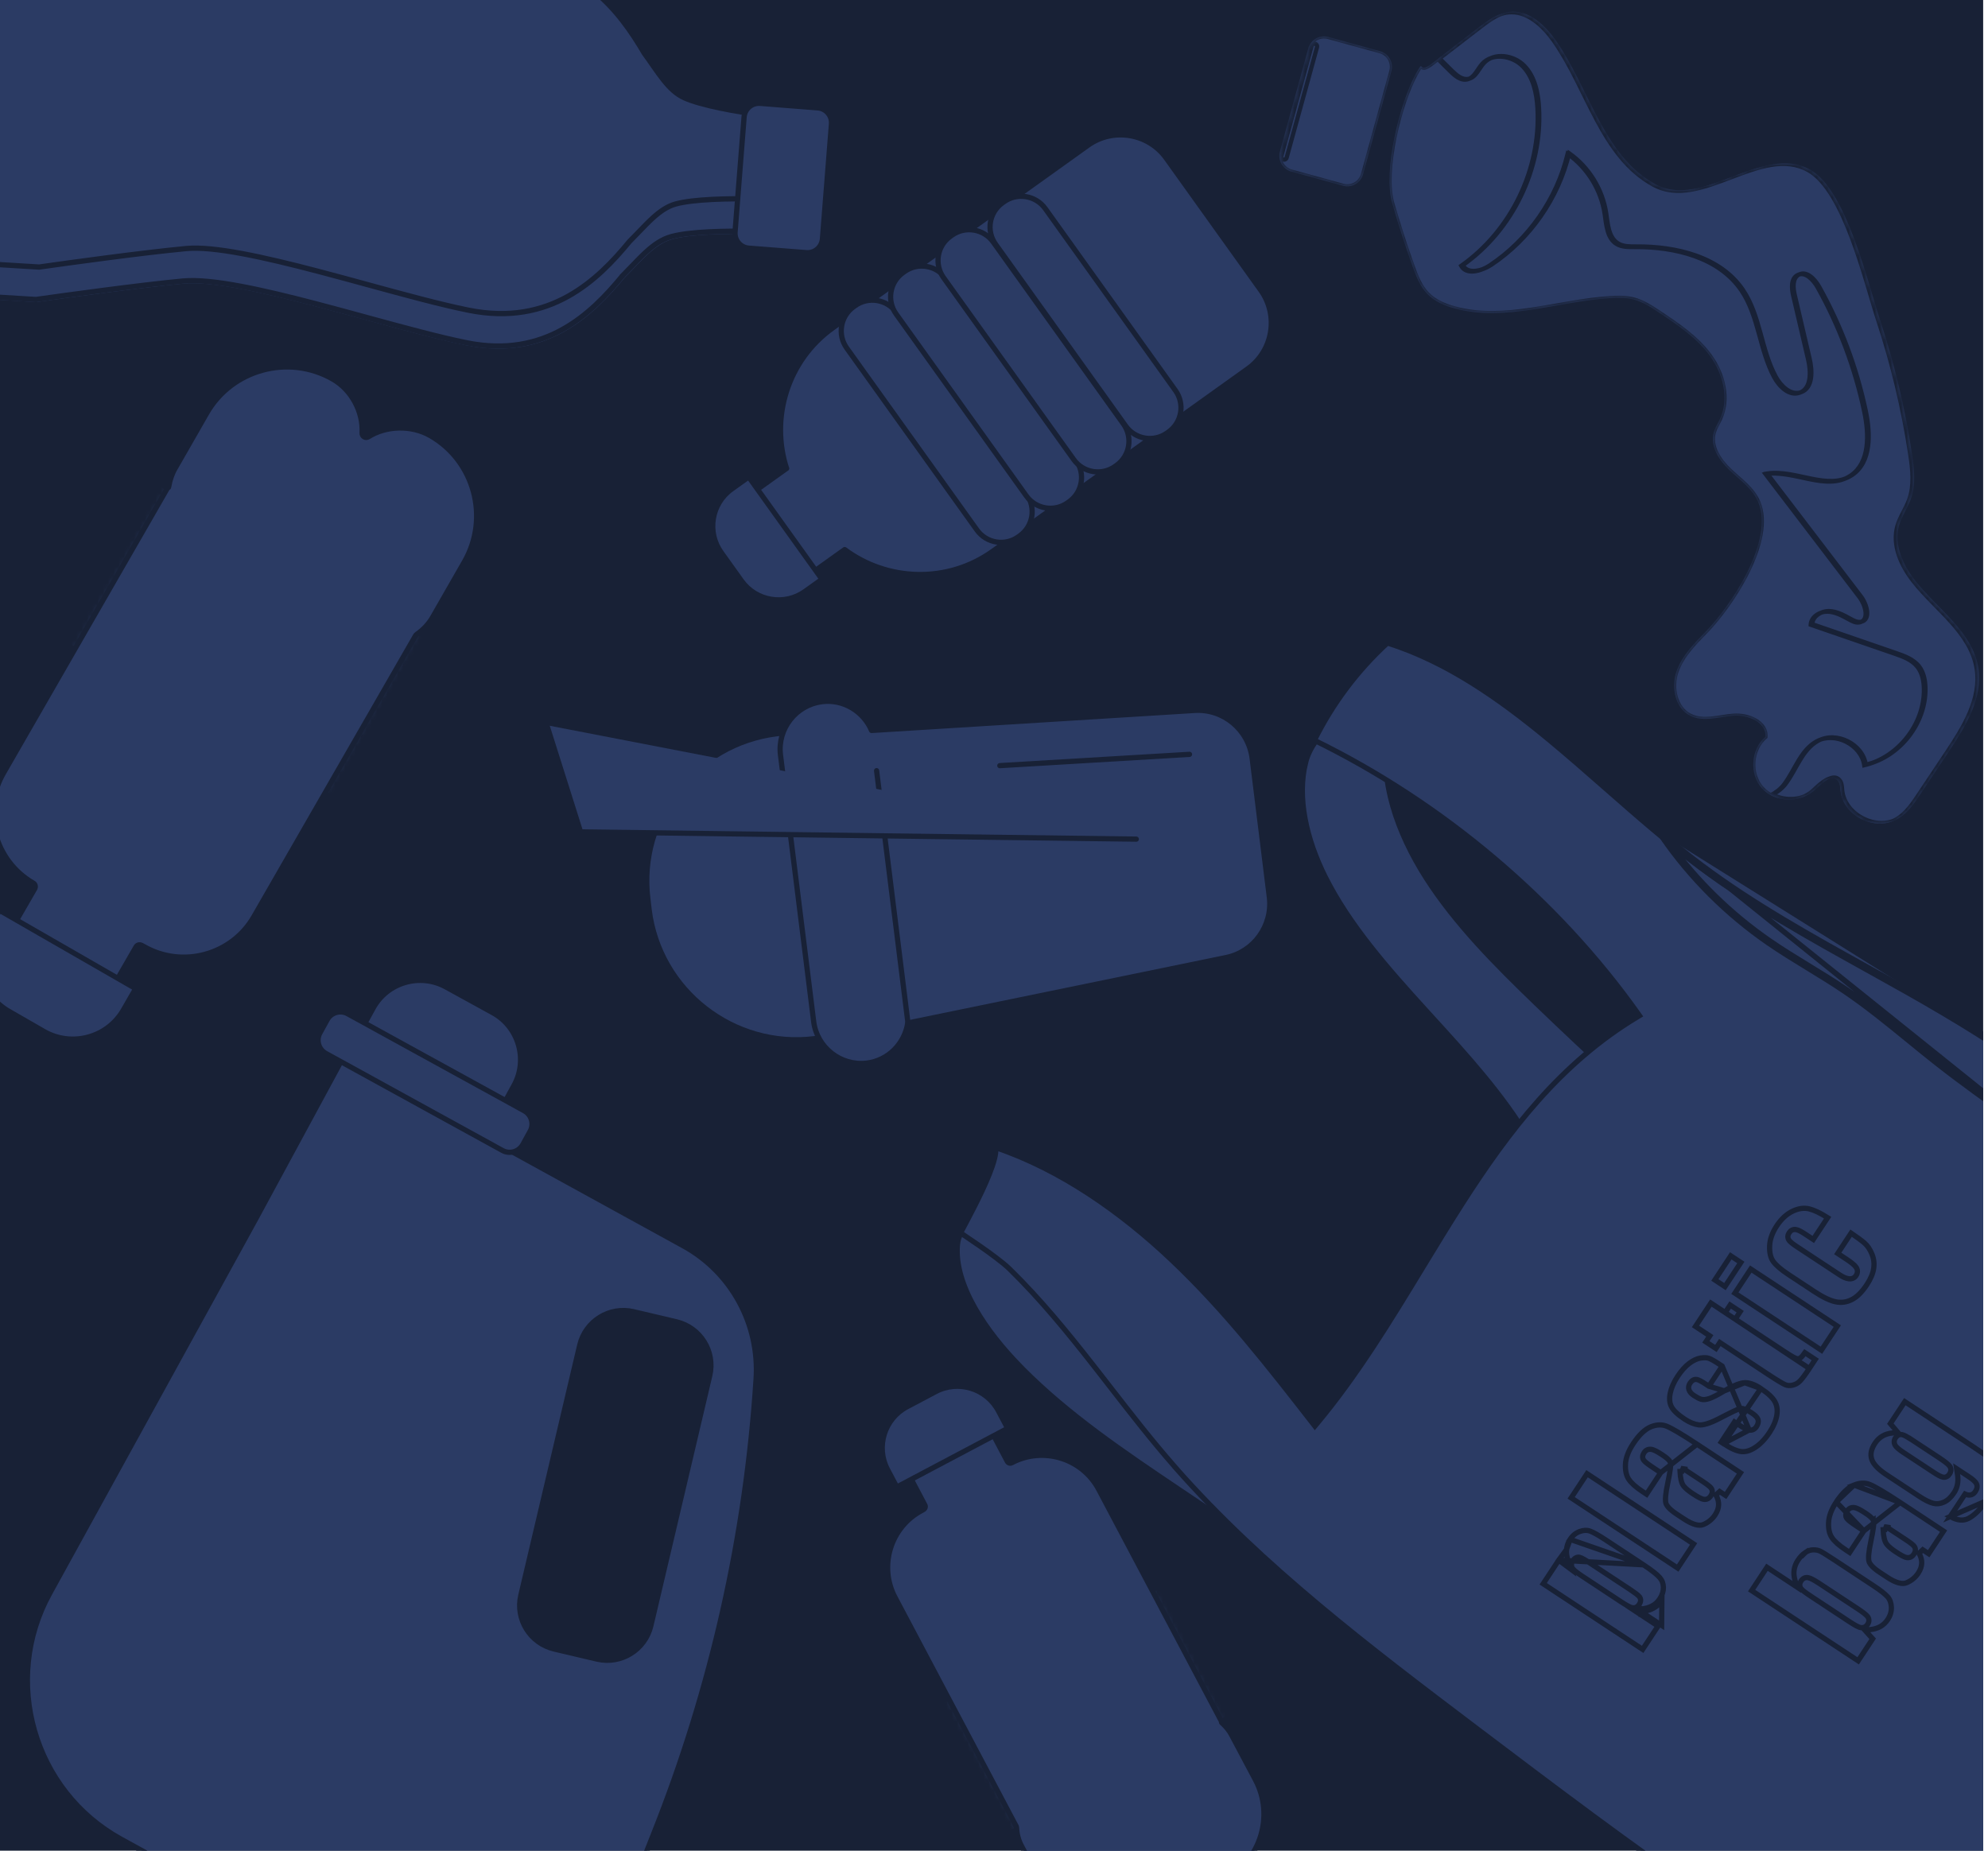 <svg width="377" height="351" viewBox="0 0 377 351" fill="none" xmlns="http://www.w3.org/2000/svg">
<g clip-path="url(#clip0_7115_11760)">
<rect width="376.082" height="351" fill="#182136"/>
<path d="M254.981 302.919C248.894 299.518 243.055 295.6 237.221 291.673L237.22 291.673C234.947 290.145 232.675 288.618 230.402 287.09L230.396 287.086C228.126 285.56 225.856 284.034 223.584 282.508C213.128 275.476 202.584 268.364 193.826 259.531L193.833 259.526L193.431 259.115C190.292 255.915 187.149 252.082 184.878 248.075C182.604 244.062 181.232 239.924 181.563 236.094L181.563 236.094C181.716 234.308 182.589 233.058 183.93 232.212C185.291 231.354 187.151 230.907 189.248 230.81C193.443 230.616 198.391 231.833 201.657 233.627C208.207 237.23 212.802 243.511 217.106 249.567C225.825 261.855 234.548 274.141 243.272 286.427C247.175 291.924 251.078 297.421 254.981 302.919Z" fill="#2B3B64" stroke="#182136" stroke-width="0.99"/>
<path d="M291.37 190.329L291.37 190.329C296.419 195.188 301.527 199.991 306.702 204.733C301.869 209.295 296.25 213.138 290.024 216.141C285.099 207.759 278.236 200.231 271.483 192.824C271.085 192.387 270.687 191.951 270.29 191.515C263.038 183.549 255.847 175.381 251.303 166.297C247.726 159.147 245.949 151.269 247.583 144.654L247.139 144.545L247.583 144.654C248.34 141.586 250.49 138.995 253.192 136.757C255.891 134.52 259.089 132.678 261.875 131.083C262.497 130.729 263.117 130.573 263.57 130.91C263.86 131.13 264.008 131.505 264.098 131.961L264.099 131.962C264.346 133.19 264.264 134.367 264.053 135.552C263.946 136.145 263.809 136.735 263.665 137.335C263.646 137.414 263.627 137.493 263.607 137.572C263.482 138.092 263.355 138.621 263.246 139.153L263.246 139.153C261.482 147.811 264.909 157.853 270.486 166.559C276.067 175.274 283.708 182.943 291.37 190.329Z" fill="#2B3B64" stroke="#182136" stroke-width="0.99"/>
<path d="M182.964 234.376C182.633 234.155 182.359 233.974 182.16 233.843C182.226 233.713 182.309 233.554 182.408 233.365C182.54 233.114 182.696 232.819 182.874 232.485C183.044 232.165 183.232 231.809 183.437 231.422C184.267 229.849 185.33 227.797 186.292 225.731C187.252 223.672 188.123 221.574 188.556 219.916C188.771 219.093 188.891 218.333 188.836 217.724C188.834 217.702 188.832 217.68 188.829 217.658C201.102 221.82 212.506 229.801 222.201 238.981C232.231 248.477 240.619 259.253 248.97 269.993L249.346 270.477L249.74 270.006C257.344 260.909 263.598 250.616 269.813 240.388C272.259 236.364 274.698 232.349 277.211 228.422C286.13 214.483 296.003 201.583 310.45 192.904L310.908 192.629L310.599 192.194C295.296 170.655 273.492 152.245 249.254 140.404C252.705 133.443 257.386 127.203 263.116 121.946C274.337 125.507 284.17 132.386 293.677 140.245C297.297 143.237 300.877 146.38 304.469 149.532C310.354 154.697 316.269 159.888 322.431 164.485C332.334 171.871 343.115 177.857 353.87 183.828C358.782 186.556 363.689 189.28 368.505 192.134L368.505 192.134C403.355 212.774 434.325 240.907 457.422 272.886C448.078 294.248 433.096 312.018 418.031 329.837L417.817 330.09C402.779 347.877 387.685 365.73 378.227 387.202L378.227 387.202C377.93 387.879 377.619 388.531 377.204 389.04C376.799 389.537 376.313 389.875 375.657 389.962L375.656 389.962C375.145 390.03 374.576 389.934 373.957 389.728C373.34 389.523 372.711 389.221 372.082 388.91C339.236 372.567 309.356 350.004 279.781 327.627C259.688 312.422 239.389 297.024 223.001 278.449L223.009 278.443L222.651 278.035C218.418 273.208 214.492 268.15 210.553 263.075C209.524 261.75 208.494 260.423 207.458 259.099C202.459 252.714 197.314 246.4 191.41 240.633L191.41 240.633C190.19 239.446 187.773 237.682 185.693 236.234C184.646 235.506 183.674 234.85 182.964 234.376Z" fill="#2B3B64" stroke="#182136" stroke-width="0.99"/>
<path d="M457.419 272.908C448.076 294.262 433.098 312.027 418.038 329.84L417.824 330.093C402.787 347.879 387.694 365.731 378.236 387.203L378.236 387.203C377.939 387.879 377.628 388.532 377.213 389.041C376.808 389.537 376.322 389.876 375.666 389.962L375.665 389.963C375.154 390.031 374.585 389.935 373.966 389.729C373.349 389.523 372.72 389.222 372.092 388.91C371.107 388.417 370.124 387.917 369.139 387.416C369.13 387.396 369.123 387.377 369.116 387.355L369.113 387.347L369.111 387.339C367.316 382.24 368.917 377.387 370.818 372.933L370.362 372.739L370.818 372.933C383.154 344.03 404.936 321.214 426.639 298.482C430.161 294.792 433.682 291.105 437.16 287.394C438.018 286.484 438.909 285.322 439.342 284.04C439.784 282.731 439.748 281.29 438.732 279.912L438.368 279.417L437.962 279.879C435.29 282.92 431.577 285.115 427.283 286.206C429.516 284.158 431.717 281.888 433.307 279.333C435.234 276.235 436.275 272.699 435.385 268.63C435.385 268.63 435.385 268.63 435.385 268.63L434.901 268.736C433.942 264.342 430.764 260.211 427.695 256.293L427.657 256.245C420.693 247.364 413.676 238.418 405.258 230.59C398.034 223.876 389.951 218.131 381.86 212.38C376.959 208.897 372.056 205.412 367.338 201.709C365.508 200.27 363.703 198.797 361.899 197.324C357.961 194.11 354.024 190.897 349.824 188.045C347.537 186.492 345.18 185.053 342.825 183.613C340.292 182.066 337.76 180.519 335.316 178.832C327.412 173.383 320.515 166.464 315.244 158.825C315.727 159.224 316.21 159.622 316.695 160.017M457.419 272.908L367.644 201.32M457.419 272.908C434.323 240.929 403.354 212.797 368.505 192.157L368.757 191.731M457.419 272.908C457.459 272.817 457.499 272.725 457.539 272.633L315.613 158.487M316.695 160.017C321.785 167.022 328.253 173.362 335.597 178.425L335.597 178.425C337.943 180.044 340.372 181.535 342.817 183.029L343.087 183.194C345.44 184.631 347.805 186.076 350.102 187.636C354.32 190.5 358.286 193.737 362.232 196.958C364.033 198.427 365.829 199.893 367.644 201.32M316.695 160.017C316.327 159.511 315.966 159.001 315.613 158.487M316.695 160.017C318.586 161.558 320.497 163.062 322.433 164.509L322.433 164.509C332.335 171.895 343.116 177.88 353.87 183.851C358.782 186.579 363.689 189.303 368.504 192.156L368.757 191.731M367.644 201.32C367.644 201.32 367.644 201.319 367.644 201.319L367.343 201.702L367.644 201.32ZM315.613 158.487C317.954 160.426 320.324 162.314 322.729 164.112C332.604 171.478 343.336 177.436 354.075 183.399C358.995 186.13 363.916 188.862 368.757 191.731M315.613 158.487L457.887 272.71C434.743 240.637 403.696 212.425 368.757 191.731" fill="#2B3B64" stroke="#182136" stroke-width="0.99"/>
<path d="M295.597 295.903L292.646 300.38L311.506 312.823L314.422 308.403L310.885 306.07L309.658 305.261L311.125 305.163C311.965 305.108 312.682 304.91 313.278 304.594L313.28 304.593C313.875 304.283 314.362 303.835 314.746 303.253L314.746 303.253C315.236 302.512 315.458 301.785 315.444 301.062C315.43 300.335 315.196 299.719 314.734 299.188C314.242 298.622 313.236 297.821 311.673 296.789L295.597 295.903ZM295.597 295.903L296.642 296.683L297.941 297.651L297.405 296.122C297.118 295.304 297.01 294.55 297.071 293.878L295.597 295.903ZM315.159 303.526C314.731 304.173 314.183 304.68 313.509 305.032C313.038 305.281 312.506 305.461 311.918 305.566L311.43 305.244L311.158 305.657L311.191 306.151C311.401 306.137 311.606 306.115 311.807 306.085L315.107 308.263L315.159 303.526ZM304.414 292.005L311.672 296.789L297.75 291.959C298.234 291.222 298.836 290.741 299.552 290.476C300.305 290.201 300.931 290.182 301.47 290.365C302.075 290.571 303.043 291.107 304.414 292.005C304.414 292.005 304.414 292.005 304.414 292.005ZM302.007 296.774L302.008 296.768L301.742 296.592C301.207 296.236 300.763 295.957 300.414 295.756C300.084 295.567 299.788 295.417 299.572 295.365C299.311 295.301 299.051 295.339 298.818 295.468C298.597 295.59 298.421 295.782 298.276 295.997L298.276 295.997L298.274 296C298.128 296.221 298.023 296.468 298.008 296.736C297.992 297.013 298.077 297.269 298.236 297.488C298.378 297.685 298.623 297.905 298.924 298.14C299.235 298.384 299.645 298.672 300.152 299.005C300.152 299.005 300.152 299.005 300.152 299.005L307.294 303.718L307.294 303.718C307.821 304.065 308.263 304.337 308.62 304.534C308.963 304.722 309.271 304.865 309.515 304.916C309.777 304.97 310.043 304.944 310.29 304.822C310.529 304.703 310.716 304.51 310.863 304.287L310.865 304.283C311.002 304.072 311.107 303.835 311.124 303.578C311.143 303.307 311.06 303.057 310.896 302.846C310.76 302.671 310.53 302.473 310.254 302.261C309.966 302.041 309.59 301.778 309.13 301.472L309.129 301.471L302.007 296.774ZM297.071 293.878C297.133 293.197 297.355 292.561 297.75 291.959L297.071 293.878Z" fill="#2B3B64" stroke="#182136" stroke-width="0.99"/>
<path d="M297.951 284.082L300.967 279.506L321.171 292.827L318.154 297.403L297.951 284.082Z" fill="#2B3B64" stroke="#182136" stroke-width="0.99"/>
<path d="M314.936 279.305L313.544 278.385L313.543 278.384C313.059 278.064 312.666 277.788 312.368 277.559C312.086 277.341 311.847 277.134 311.713 276.95C311.557 276.734 311.487 276.48 311.513 276.211C311.538 275.957 311.645 275.717 311.79 275.499C311.932 275.279 312.12 275.1 312.358 274.988C312.598 274.877 312.855 274.85 313.11 274.88C313.38 274.912 313.692 275.035 314.021 275.202C314.36 275.373 314.76 275.613 315.217 275.916C315.589 276.158 315.898 276.383 316.138 276.589C316.371 276.789 316.57 276.997 316.689 277.21L316.693 277.216L316.693 277.216C316.751 277.324 316.776 277.438 316.789 277.528C316.803 277.624 316.808 277.729 316.808 277.837C316.808 278.054 316.787 278.323 316.747 278.638C316.668 279.27 316.512 280.133 316.281 281.223L316.28 281.225C316.064 282.226 315.929 283.052 315.872 283.708C315.814 284.373 315.84 284.822 315.916 285.094C315.987 285.344 316.168 285.649 316.51 286.007C316.849 286.362 317.325 286.748 317.95 287.163C317.95 287.163 317.95 287.163 317.95 287.163L319.365 288.097L319.366 288.097C321.085 289.234 322.271 289.46 323.041 289.138C323.971 288.743 324.708 288.138 325.259 287.303C325.679 286.66 325.889 286.041 325.91 285.438L325.91 285.433L325.91 285.433C325.936 284.832 325.774 284.205 325.405 283.54L326.111 282.887L327.236 283.629L330.056 279.345L321.821 273.91L314.936 279.305ZM314.936 279.305L312.246 283.391L311.502 282.899L311.501 282.898C310.188 282.037 309.325 281.247 308.865 280.547L308.865 280.547L308.863 280.545C308.418 279.875 308.194 278.951 308.248 277.723C308.3 276.546 308.771 275.246 309.714 273.816C310.862 272.076 311.99 271.044 313.072 270.607C314.197 270.156 315.189 270.143 316.081 270.507C317.061 270.907 318.96 272.025 321.821 273.91L314.936 279.305ZM323.862 284.247C324.097 284.125 324.282 283.934 324.429 283.711C324.7 283.305 324.835 282.804 324.565 282.342C324.445 282.138 324.217 281.928 323.966 281.728C323.697 281.513 323.339 281.26 322.901 280.972C322.901 280.972 322.9 280.972 322.9 280.972L319.569 278.777L319.562 278.624L319.166 278.56L319.159 278.559L318.966 279.055L318.594 279.074C318.627 279.714 318.693 280.264 318.798 280.717C318.902 281.161 319.053 281.553 319.283 281.84C319.657 282.305 320.257 282.803 321.059 283.324C321.512 283.622 321.902 283.859 322.228 284.031C322.543 284.196 322.84 284.323 323.093 284.364C323.356 284.406 323.619 284.372 323.862 284.247Z" fill="#2B3B64" stroke="#182136" stroke-width="0.99"/>
<path d="M326.588 259.093L325.997 258.705L325.995 258.703C325.141 258.135 324.515 257.79 324.099 257.629C323.738 257.497 323.221 257.459 322.511 257.565C321.855 257.669 321.14 257.989 320.365 258.563C319.611 259.127 318.86 259.955 318.127 261.066C317.397 262.176 316.936 263.251 316.729 264.279C316.524 265.299 316.622 266.128 316.972 266.801C317.327 267.484 318.136 268.278 319.49 269.17C320.419 269.778 321.297 270.128 322.136 270.242C322.501 270.292 323.008 270.238 323.678 270.036C324.342 269.837 325.134 269.502 326.058 269.025C327.176 268.442 328.061 267.995 328.71 267.684C329.035 267.529 329.306 267.406 329.52 267.317C329.72 267.234 329.911 267.163 330.058 267.138L330.065 267.137L330.065 267.137C330.371 267.089 330.705 267.182 331.018 267.314C331.345 267.453 331.723 267.668 332.147 267.949C332.462 268.154 332.724 268.354 332.926 268.549C333.122 268.739 333.292 268.955 333.375 269.197L333.378 269.208L333.378 269.208C333.527 269.681 333.369 270.16 333.081 270.593L333.08 270.595C332.93 270.82 332.737 271.01 332.493 271.127C332.244 271.246 331.976 271.273 331.708 271.225L326.588 259.093ZM326.588 259.093L324.073 262.911M326.588 259.093L324.073 262.911M324.073 262.911L323.554 262.568C323.554 262.568 323.554 262.568 323.554 262.567C323.15 262.3 322.804 262.087 322.518 261.934C322.247 261.788 321.983 261.669 321.758 261.633C321.202 261.544 320.782 261.893 320.5 262.319C320.232 262.717 320.141 263.164 320.299 263.616C320.449 264.042 320.795 264.382 321.222 264.666L321.224 264.667C321.764 265.022 322.221 265.269 322.583 265.383C323.029 265.523 323.569 265.434 324.127 265.259C324.728 265.069 325.702 264.563 327.01 263.79L324.073 262.911ZM326.822 273.793C328.239 274.725 329.349 275.204 330.179 275.303C330.979 275.4 331.858 275.171 332.831 274.539L332.833 274.538C333.802 273.914 334.723 272.965 335.572 271.672L335.573 271.67C336.339 270.514 336.792 269.423 336.956 268.4C337.118 267.389 336.98 266.535 336.569 265.812C336.151 265.076 335.292 264.248 333.913 263.339L326.822 273.793ZM326.822 273.793L326.404 273.518L328.925 269.691L329.601 270.136L329.602 270.136C330.071 270.444 330.477 270.691 330.816 270.871C331.144 271.045 331.449 271.178 331.708 271.225L326.822 273.793ZM330.863 262.245C330.024 262.28 328.748 262.764 327.01 263.79L330.863 262.245ZM330.863 262.245C331.688 262.21 332.704 262.542 333.913 263.338L330.863 262.245Z" fill="#2B3B64" stroke="#182136" stroke-width="0.99"/>
<path d="M324.45 247.14L321.525 251.573L323.829 253.092L324.242 253.364L323.97 253.777L323.496 254.495L325.401 255.751L325.874 255.033L326.147 254.62L326.56 254.893L335.31 260.669L335.31 260.669C337.038 261.81 338.114 262.448 338.582 262.638C338.993 262.804 339.453 262.83 339.989 262.701C340.523 262.566 340.97 262.311 341.336 261.937L341.337 261.936C341.741 261.524 342.332 260.739 343.116 259.548L324.45 247.14ZM324.45 247.14L326.755 248.659L327.168 248.931L327.44 248.518L328.103 247.514L330.007 248.77L329.345 249.774L329.073 250.186L329.485 250.459L338.706 256.545L338.707 256.545C339.279 256.921 339.744 257.208 340.098 257.398C340.274 257.493 340.435 257.57 340.574 257.622C340.688 257.664 340.878 257.727 341.07 257.695C341.249 257.665 341.394 257.567 341.489 257.49C341.596 257.405 341.703 257.295 341.81 257.172C341.951 257.008 342.109 256.801 342.282 256.553L344.239 257.842L343.117 259.548L324.45 247.14Z" fill="#2B3B64" stroke="#182136" stroke-width="0.99"/>
<path d="M325.203 242.758L328.22 238.181L330.131 239.444L327.114 244.021L325.203 242.758ZM328.996 245.262L332.013 240.686L348.423 251.509L345.406 256.086L328.996 245.262Z" fill="#2B3B64" stroke="#182136" stroke-width="0.99"/>
<path d="M346.589 230.94L343.865 235.075L342.29 234.036L342.289 234.035C341.933 233.801 341.616 233.612 341.341 233.473C341.071 233.337 340.812 233.235 340.576 233.197C340.325 233.157 340.074 233.186 339.842 233.299C339.615 233.41 339.438 233.587 339.302 233.792C339.035 234.194 338.932 234.688 339.212 235.145C339.333 235.347 339.54 235.545 339.771 235.735C340.015 235.935 340.331 236.161 340.712 236.413L340.713 236.414L348.842 241.774C348.842 241.774 348.843 241.775 348.843 241.775C349.476 242.195 350.068 242.472 350.6 242.53C350.869 242.562 351.137 242.538 351.384 242.433C351.635 242.326 351.835 242.148 351.982 241.922C352.143 241.682 352.242 241.412 352.24 241.12C352.238 240.826 352.133 240.559 351.968 240.324C351.667 239.897 351.023 239.392 350.138 238.809C350.138 238.809 350.138 238.809 350.138 238.809L348.501 237.729L351.038 233.879C352.194 234.664 353.035 235.283 353.575 235.752C354.132 236.236 354.604 236.918 354.984 237.834C355.352 238.718 355.46 239.626 355.322 240.57C355.186 241.508 354.761 242.533 354.021 243.659C353.072 245.097 352.105 246.029 351.135 246.503L351.133 246.504C350.153 246.99 349.152 247.114 348.109 246.9C347.047 246.674 345.695 246.041 344.036 244.944L344.035 244.943L339.14 241.712L339.139 241.711C337.692 240.758 336.75 239.922 336.25 239.216C335.782 238.554 335.541 237.603 335.589 236.319C335.635 235.081 336.078 233.806 336.945 232.487C337.811 231.177 338.808 230.27 339.928 229.727C341.061 229.179 342.107 229.045 343.072 229.272C344 229.498 345.168 230.042 346.589 230.94Z" fill="#2B3B64" stroke="#182136" stroke-width="0.99"/>
<path d="M332.171 301.673L335.089 297.25L339.646 300.255L340.756 300.987L340.394 299.707C340.195 299.002 340.147 298.342 340.238 297.729C340.34 297.1 340.563 296.508 340.936 295.952L340.938 295.949C341.388 295.268 341.868 294.774 342.371 294.443L342.371 294.444L342.374 294.441C342.881 294.103 343.369 293.948 343.845 293.945L343.845 293.945L343.851 293.945C344.381 293.935 344.813 294.023 345.155 294.186C345.546 294.373 346.367 294.873 347.647 295.713C347.647 295.714 347.648 295.714 347.648 295.714L355.41 300.835L355.41 300.835C356.665 301.663 357.503 302.34 357.971 302.863C358.39 303.339 358.631 303.975 358.676 304.807C358.71 305.618 358.49 306.401 357.976 307.18C357.609 307.731 357.15 308.166 356.607 308.48C356.053 308.794 355.4 308.999 354.626 309.078L353.654 309.177L354.308 309.902L355.132 310.815L352.374 314.994L332.171 301.673ZM341.558 299.828L341.558 299.828L341.555 299.832C341.421 300.038 341.321 300.27 341.303 300.523C341.286 300.786 341.361 301.031 341.509 301.243C341.645 301.437 341.884 301.651 342.171 301.874C342.47 302.107 342.865 302.384 343.351 302.701C343.351 302.702 343.351 302.702 343.351 302.702L350.779 307.603L350.78 307.604C351.249 307.911 351.652 308.158 351.984 308.336C352.304 308.508 352.602 308.642 352.849 308.687C353.103 308.733 353.361 308.709 353.602 308.595C353.838 308.483 354.024 308.3 354.166 308.084C354.313 307.863 354.41 307.615 354.416 307.349C354.422 307.076 354.333 306.826 354.179 306.613L354.179 306.613L354.174 306.607C354.029 306.412 353.778 306.191 353.47 305.951C353.151 305.704 352.732 305.408 352.216 305.067L352.215 305.067L344.956 300.282L344.867 300.223L344.859 300.222C344.443 299.951 344.081 299.733 343.773 299.571C343.453 299.402 343.16 299.276 342.914 299.226C342.648 299.172 342.381 299.193 342.133 299.31C341.889 299.424 341.702 299.612 341.558 299.828Z" fill="#2B3B64" stroke="#182136" stroke-width="0.99"/>
<path d="M353.455 290.353L352.062 289.433L352.062 289.432C351.577 289.112 351.184 288.836 350.887 288.607C350.604 288.389 350.365 288.182 350.232 287.998C350.075 287.782 350.005 287.528 350.031 287.259C350.056 287.004 350.163 286.765 350.309 286.547C350.451 286.327 350.638 286.148 350.877 286.036C351.117 285.925 351.374 285.898 351.628 285.928C351.898 285.96 352.21 286.083 352.539 286.25C352.878 286.421 353.278 286.661 353.736 286.964C354.107 287.206 354.416 287.431 354.656 287.637C354.889 287.836 355.088 288.044 355.207 288.257M353.455 290.353L360.339 284.958L368.575 290.393L365.755 294.677L364.629 293.935L363.924 294.588C364.292 295.253 364.454 295.88 364.428 296.481L364.428 296.481L364.428 296.486C364.408 297.089 364.197 297.708 363.777 298.351C363.226 299.186 362.49 299.791 361.56 300.186C360.789 300.508 359.603 300.282 357.884 299.145L357.884 299.145L356.468 298.211C356.468 298.211 356.468 298.211 356.468 298.211C355.844 297.796 355.367 297.41 355.028 297.055C354.687 296.697 354.506 296.392 354.434 296.142C354.358 295.87 354.332 295.421 354.39 294.756C354.447 294.1 354.583 293.274 354.799 292.273L354.799 292.271C355.03 291.182 355.188 290.319 355.268 289.687C355.308 289.373 355.33 289.103 355.33 288.885C355.33 288.776 355.324 288.67 355.309 288.573C355.295 288.482 355.268 288.366 355.207 288.257M353.455 290.353L350.764 294.439L350.02 293.947L350.019 293.946C348.706 293.085 347.843 292.295 347.383 291.595L347.383 291.595L347.381 291.593C346.936 290.923 346.712 289.999 346.766 288.771C346.818 287.594 347.289 286.294 348.232 284.864L353.455 290.353ZM355.207 288.257C355.207 288.258 355.207 288.258 355.208 288.258L354.775 288.499L355.207 288.256C355.207 288.257 355.207 288.257 355.207 288.257ZM351.59 281.655C350.508 282.092 349.381 283.124 348.232 284.864L351.59 281.655ZM351.59 281.655C352.716 281.204 353.707 281.191 354.6 281.555C355.579 281.955 357.479 283.073 360.339 284.958L351.59 281.655ZM362.38 295.295C362.616 295.173 362.801 294.982 362.947 294.759C363.219 294.353 363.353 293.852 363.083 293.39C362.964 293.185 362.735 292.976 362.484 292.776C362.215 292.561 361.858 292.308 361.419 292.02C361.419 292.02 361.419 292.02 361.419 292.02L358.088 289.825L358.08 289.672L357.685 289.608L357.677 289.607L357.484 290.103L357.112 290.122C357.145 290.762 357.211 291.312 357.317 291.765C357.42 292.209 357.571 292.601 357.802 292.888C358.175 293.353 358.775 293.851 359.578 294.372C360.03 294.67 360.42 294.907 360.747 295.079C361.061 295.244 361.358 295.371 361.611 295.412C361.875 295.454 362.137 295.42 362.38 295.295Z" fill="#2B3B64" stroke="#182136" stroke-width="0.99"/>
<path d="M369.827 287.64L372.648 283.363C372.931 283.496 373.22 283.571 373.506 283.558C373.975 283.536 374.34 283.283 374.592 282.903L374.594 282.9C374.897 282.439 375.062 281.893 374.792 281.374C374.674 281.147 374.47 280.93 374.231 280.722C373.985 280.509 373.667 280.276 373.282 280.025C373.282 280.024 373.281 280.024 373.281 280.024L371.982 279.169L371.051 278.557L371.221 279.658C371.324 280.328 371.319 280.947 371.207 281.518L371.207 281.518L371.206 281.524C371.102 282.09 370.885 282.615 370.558 283.117C369.967 284.01 369.334 284.583 368.656 284.889L368.653 284.89C367.962 285.207 367.292 285.281 366.65 285.127C365.971 284.965 365.064 284.53 363.939 283.787L363.938 283.787L357.681 279.66C357.681 279.66 357.681 279.66 357.681 279.66C356.075 278.596 355.207 277.608 354.932 276.714C354.661 275.831 354.83 274.846 355.567 273.734L355.567 273.734C355.967 273.129 356.438 272.676 356.992 272.361L356.992 272.361L356.999 272.357C357.548 272.033 358.201 271.837 358.954 271.776L359.917 271.699L359.292 270.963L358.48 270.008L361.229 265.841L374.086 274.319C375.886 275.508 376.985 276.292 377.416 276.688C377.793 277.035 378.126 277.597 378.359 278.431L378.359 278.431L378.36 278.434C378.586 279.224 378.579 280.123 378.308 281.154L378.307 281.157C378.044 282.185 377.478 283.364 376.601 284.693L369.827 287.64ZM369.827 287.64C371.226 288.411 372.352 288.471 373.28 287.994C374.416 287.409 375.524 286.322 376.601 284.693L369.827 287.64ZM359.46 272.691L359.46 272.692C359.322 272.9 359.231 273.132 359.216 273.384C359.201 273.639 359.266 273.88 359.39 274.097C359.514 274.316 359.716 274.528 359.953 274.732C360.197 274.943 360.508 275.172 360.881 275.42L360.883 275.422L366.679 279.242C367.071 279.5 367.412 279.707 367.698 279.858C367.973 280.003 368.234 280.117 368.458 280.158C368.698 280.203 368.943 280.178 369.172 280.064C369.395 279.953 369.566 279.775 369.699 279.571C369.847 279.346 369.951 279.094 369.96 278.82C369.97 278.538 369.879 278.281 369.718 278.058C369.57 277.854 369.321 277.629 369.02 277.393C368.709 277.149 368.304 276.863 367.812 276.537L367.811 276.536L362.472 273.015L362.187 272.827L362.175 272.835C361.896 272.658 361.65 272.51 361.437 272.395C361.167 272.25 360.908 272.132 360.688 272.09C360.443 272.045 360.199 272.078 359.975 272.198C359.76 272.313 359.593 272.491 359.46 272.691Z" fill="#2B3B64" stroke="#182136" stroke-width="0.99"/>
<path d="M118.483 52.637C121.688 49.446 124.115 46.288 127.505 45.362C134.482 43.462 153.791 44.844 153.791 44.844L155.454 23.614C155.454 23.614 136.162 21.967 129.568 19.002C126.364 17.559 124.459 14.06 121.788 10.413C117.028 2.328 109.643 -7.637 94.114 -6.978C78.586 -6.319 49.692 -1.12 39.26 -3.793C31.089 -5.883 12.289 -11.675 12.289 -11.675L-5.673 -13.085C-5.673 -13.085 -18.088 -14.062 -18.508 -4.415C-18.872 4.053 -9.804 3.034 -10.393 7.519C-10.982 12.004 -14.239 10.29 -17.394 13.01C-21.087 16.186 -21.767 24.885 -18.618 28.603C-15.924 31.777 -12.435 30.597 -12.555 35.118C-12.675 39.639 -21.474 37.224 -22.434 45.639C-23.527 55.231 -11.105 56.203 -11.105 56.203L6.882 57.298C12.498 56.505 26.351 54.591 34.751 53.794C45.471 52.782 73.201 62.418 88.434 65.494C103.674 68.567 112.519 59.869 118.479 52.63L118.483 52.637Z" fill="#2B3B64"/>
<path d="M118.082 52.276L117.989 52.367L117.981 52.398C112.048 59.59 103.383 68.014 88.486 65.011C83.264 63.956 76.575 62.13 69.59 60.223C66.411 59.355 63.171 58.47 59.98 57.634C54.889 56.3 49.928 55.09 45.565 54.278C41.213 53.467 37.412 53.043 34.658 53.303L34.658 53.303C26.269 54.099 12.461 56.005 6.815 56.803L-11.116 55.711L-11.118 55.711L-11.142 55.709C-11.163 55.707 -11.195 55.704 -11.239 55.699C-11.325 55.69 -11.453 55.676 -11.616 55.654C-11.944 55.61 -12.412 55.536 -12.972 55.419C-14.095 55.183 -15.572 54.772 -17.007 54.075C-18.445 53.377 -19.816 52.404 -20.762 51.056C-21.701 49.719 -22.244 47.983 -21.984 45.703C-21.893 44.92 -21.733 44.243 -21.521 43.653C-20.175 46.167 -17.649 47.612 -15.429 48.434C-14.162 48.904 -12.966 49.182 -12.089 49.343C-11.649 49.424 -11.288 49.475 -11.035 49.507C-10.908 49.522 -10.809 49.533 -10.74 49.54C-10.706 49.543 -10.679 49.546 -10.66 49.547L-10.639 49.549L-10.633 49.55L-10.631 49.55L-10.63 49.55C-10.63 49.55 -10.63 49.55 -10.591 49.056L-10.63 49.55L-10.621 49.55L7.365 50.646L7.416 50.649L7.466 50.642C13.092 49.843 26.933 47.932 35.312 47.14C37.918 46.894 41.603 47.295 45.941 48.103C50.267 48.909 55.2 50.112 60.284 51.444C63.432 52.27 66.641 53.146 69.798 54.008C76.817 55.924 83.58 57.771 88.849 58.833L88.948 58.343L88.849 58.833C104.359 61.959 113.378 53.082 119.363 45.815C119.997 45.183 120.59 44.565 121.161 43.968C122.059 43.032 122.904 42.151 123.771 41.361C125.178 40.079 126.562 39.118 128.146 38.685C129.835 38.225 132.305 37.957 135.09 37.82C137.866 37.683 140.921 37.677 143.764 37.731C146.607 37.785 149.233 37.898 151.148 37.998C152.106 38.047 152.886 38.094 153.426 38.128C153.551 38.136 153.664 38.143 153.763 38.15L153.282 44.305C153.179 44.298 153.062 44.29 152.93 44.282C152.387 44.248 151.603 44.201 150.642 44.151C148.719 44.051 146.082 43.938 143.225 43.883C140.369 43.829 137.289 43.835 134.482 43.973C131.684 44.111 129.124 44.383 127.325 44.873L127.324 44.873C125.518 45.366 123.994 46.448 122.539 47.774C121.653 48.581 120.762 49.51 119.841 50.47C119.268 51.068 118.683 51.677 118.082 52.276Z" fill="#2B3B64" stroke="#182136"/>
<path d="M-17.154 46.036L-17.154 46.036C-16.904 43.834 -16.134 42.303 -15.092 41.189C-14.06 40.085 -12.79 39.424 -11.603 38.91C-11.263 38.762 -10.91 38.619 -10.573 38.482C-10.337 38.386 -10.108 38.294 -9.898 38.205C-9.366 37.981 -8.897 37.762 -8.504 37.515C-8.113 37.268 -7.817 37.005 -7.614 36.699C-7.415 36.4 -7.29 36.035 -7.277 35.558C-7.249 34.49 -7.435 33.821 -7.722 33.353C-8.009 32.885 -8.432 32.561 -8.998 32.245C-9.234 32.113 -9.498 31.983 -9.78 31.844C-10.816 31.333 -12.102 30.699 -13.222 29.38C-14.918 27.381 -15.537 24.121 -15.294 21.019C-15.05 17.918 -13.931 14.794 -11.943 13.084C-10.631 11.953 -9.26 11.527 -8.157 11.184C-7.858 11.091 -7.578 11.004 -7.325 10.911C-6.717 10.687 -6.249 10.434 -5.893 10.016C-5.537 9.6 -5.25 8.968 -5.112 7.908L-5.112 7.907C-5.05 7.433 -5.116 7.054 -5.266 6.727C-5.418 6.393 -5.669 6.087 -6.017 5.782C-6.366 5.476 -6.795 5.187 -7.286 4.882C-7.48 4.762 -7.691 4.635 -7.91 4.503C-8.221 4.315 -8.548 4.118 -8.859 3.92C-9.952 3.227 -11.103 2.376 -11.95 1.125C-12.805 -0.138 -13.327 -1.77 -13.23 -3.983L-17.154 46.036ZM-17.154 46.036C-17.439 48.551 -16.837 50.532 -15.754 52.075C-14.678 53.607 -13.149 54.675 -11.618 55.419C-11.404 55.523 -11.189 55.621 -10.975 55.714M-17.154 46.036L-10.975 55.714M-10.975 55.714L-11.054 55.708L-11.054 55.708L-11.054 55.708L-11.055 55.707L-11.06 55.707L-11.083 55.705C-11.105 55.703 -11.137 55.7 -11.18 55.695C-11.267 55.686 -11.395 55.672 -11.558 55.65C-11.885 55.606 -12.354 55.532 -12.914 55.415C-14.037 55.179 -15.513 54.769 -16.949 54.071C-18.387 53.373 -19.758 52.4 -20.704 51.052C-21.643 49.715 -22.186 47.979 -21.926 45.699C-21.697 43.691 -21.007 42.367 -20.126 41.425C-19.235 40.473 -18.117 39.878 -16.969 39.38C-16.629 39.233 -16.308 39.102 -15.988 38.972C-15.751 38.876 -15.516 38.78 -15.274 38.678C-14.73 38.449 -14.2 38.205 -13.736 37.912C-13.27 37.617 -12.851 37.263 -12.546 36.802C-12.237 36.336 -12.061 35.787 -12.043 35.134C-12.012 33.942 -12.216 33.063 -12.635 32.381C-13.052 31.7 -13.647 31.273 -14.275 30.922C-14.576 30.754 -14.882 30.602 -15.192 30.449C-16.206 29.947 -17.253 29.428 -18.225 28.282L-10.975 55.714ZM-5.631 -12.578C-5.854 -12.521 -6.078 -12.459 -6.302 -12.39C-7.931 -11.894 -9.607 -11.077 -10.908 -9.731C-12.219 -8.376 -13.12 -6.512 -13.23 -3.983L-5.631 -12.578ZM-5.631 -12.578L-5.7 -12.584L-5.701 -12.584L-5.701 -12.584L-5.707 -12.584L-5.73 -12.586C-5.751 -12.587 -5.784 -12.589 -5.827 -12.591C-5.914 -12.596 -6.042 -12.602 -6.207 -12.605C-6.537 -12.613 -7.011 -12.614 -7.583 -12.585C-8.728 -12.527 -10.249 -12.351 -11.776 -11.886C-13.304 -11.421 -14.809 -10.673 -15.954 -9.489C-17.089 -8.314 -17.897 -6.684 -17.997 -4.39C-18.084 -2.37 -17.609 -0.954 -16.885 0.114C-16.154 1.194 -15.142 1.956 -14.086 2.627C-13.774 2.825 -13.477 3.004 -13.181 3.182C-12.963 3.314 -12.745 3.445 -12.523 3.583C-12.021 3.895 -11.535 4.218 -11.123 4.58C-10.708 4.943 -10.351 5.359 -10.121 5.861C-9.889 6.37 -9.801 6.94 -9.886 7.587C-10.041 8.77 -10.38 9.606 -10.9 10.214C-11.418 10.822 -12.072 11.15 -12.747 11.399C-13.069 11.517 -13.394 11.619 -13.722 11.722C-14.802 12.06 -15.917 12.409 -17.056 13.391L-17.056 13.392C-18.761 14.858 -19.829 17.673 -20.061 20.645C-20.294 23.617 -19.679 26.566 -18.225 28.282L-5.631 -12.578Z" fill="#2B3B64" stroke="#182136"/>
<path d="M157.682 23.496L155.968 45.322C155.846 46.877 154.478 48.046 152.924 47.924L141.993 47.069C140.438 46.947 139.27 45.58 139.392 44.024L141.107 22.199C141.229 20.643 142.596 19.475 144.151 19.597L155.082 20.452C156.636 20.574 157.804 21.941 157.682 23.496Z" fill="#2B3B64" stroke="#182136"/>
<path d="M149.185 88.829L140.701 94.893C140.701 94.893 140.625 95.041 140.657 95.112L151.486 110.251C151.486 110.251 151.634 110.327 151.705 110.295L160.189 104.231C168.261 110.259 179.651 110.704 188.243 104.563L236.651 69.919C241.422 66.509 242.506 59.815 239.105 55.065L221.176 30.018C217.764 25.245 211.071 24.157 206.324 27.557L157.916 62.201C149.324 68.342 146.063 79.283 149.172 88.863L149.185 88.829Z" fill="#2B3B64" stroke="#182136" stroke-width="0.99" stroke-linecap="round" stroke-linejoin="round"/>
<path d="M185.265 100.52L160.576 66.023C158.775 63.506 159.357 59.987 161.873 58.187L162.169 57.975C164.685 56.175 168.204 56.759 170.005 59.276L194.693 93.773C196.495 96.29 195.912 99.809 193.397 101.609L193.101 101.821C190.585 103.621 187.066 103.037 185.265 100.52Z" fill="#2B3B64" stroke="#182136" stroke-width="0.99" stroke-linecap="round" stroke-linejoin="round"/>
<path d="M194.629 94.052L169.94 59.555C168.139 57.038 168.721 53.519 171.237 51.719L171.533 51.507C174.049 49.707 177.567 50.291 179.369 52.808L204.057 87.305C205.858 89.822 205.276 93.341 202.76 95.141L202.464 95.353C199.949 97.153 196.43 96.569 194.629 94.052Z" fill="#2B3B64" stroke="#182136" stroke-width="0.99" stroke-linecap="round" stroke-linejoin="round"/>
<path d="M203.619 87.157L178.931 52.66C177.13 50.143 177.712 46.624 180.228 44.824L180.524 44.612C183.039 42.812 186.558 43.396 188.359 45.913L213.048 80.41C214.849 82.927 214.267 86.446 211.751 88.247L211.455 88.458C208.94 90.259 205.421 89.674 203.619 87.157Z" fill="#2B3B64" stroke="#182136" stroke-width="0.99" stroke-linecap="round" stroke-linejoin="round"/>
<path d="M213.486 80.817L188.797 46.319C186.996 43.802 187.578 40.283 190.094 38.483L190.39 38.271C192.906 36.471 196.425 37.055 198.226 39.572L222.914 74.07C224.716 76.587 224.133 80.106 221.618 81.906L221.322 82.118C218.806 83.918 215.287 83.334 213.486 80.817Z" fill="#2B3B64" stroke="#182136" stroke-width="0.99" stroke-linecap="round" stroke-linejoin="round"/>
<path d="M140.633 110.188L136.772 104.794C134.002 100.923 134.896 95.517 138.765 92.749L141.979 90.449L155.876 109.868L152.662 112.167C148.794 114.936 143.388 114.038 140.617 110.167L140.633 110.188Z" fill="#2B3B64" stroke="#182136" stroke-width="0.99" stroke-linecap="round" stroke-linejoin="round"/>
<path d="M178.626 163.601L178.865 165.656C180.77 180.974 169.794 195.087 154.444 196.997C139.131 198.895 125.016 187.91 123.1 172.556L122.86 170.501C120.956 155.183 131.932 141.07 147.281 139.16C162.63 137.25 176.709 148.247 178.626 163.601Z" fill="#2B3B64" stroke="#182136" stroke-width="0.99" stroke-linecap="round" stroke-linejoin="round"/>
<path d="M155.859 133.085C150.952 133.706 147.418 138.221 148.005 143.142L154.306 193.776C154.929 198.684 159.445 202.221 164.365 201.636C168.462 201.123 171.547 197.925 172.144 194.021L232.486 181.616C237.804 180.537 241.375 175.526 240.716 170.146L237.458 143.837C236.775 138.385 231.981 134.376 226.506 134.742L165.28 138.539C163.761 134.935 159.957 132.571 155.896 133.073L155.859 133.085Z" fill="#2B3B64" stroke="#182136" stroke-width="0.99" stroke-linecap="round" stroke-linejoin="round"/>
<path d="M172.187 194.045L166.235 146.165" stroke="#182136" stroke-width="0.99" stroke-linecap="round" stroke-linejoin="round"/>
<path d="M189.605 145.212L225.575 143.069" stroke="#182136" stroke-width="0.99" stroke-linecap="round" stroke-linejoin="round"/>
<path d="M215.483 159.151L110.1 157.778L103.705 137.544" fill="#2B3B64"/>
<path d="M215.483 159.151L110.1 157.778L103.705 137.544" stroke="#182136" stroke-width="0.99" stroke-linecap="round" stroke-linejoin="round"/>
<path d="M84.56 187.187L93.46 192.079C98.359 194.772 100.159 200.974 97.465 205.874L94.626 211.037L67.926 196.361L70.765 191.199C73.459 186.298 79.661 184.494 84.56 187.187Z" fill="#2B3B64" stroke="#182136" stroke-width="0.99" stroke-linecap="round" stroke-linejoin="round"/>
<path d="M65.301 200.134L48.654 230.894L45.736 236.211L9.413 302.227C0.332 318.731 6.389 339.706 22.924 348.8L71.711 375.621C88.208 384.696 109.183 378.628 118.283 362.085L123.959 347.786C134.947 320.198 141.493 291.089 143.383 261.548C144.066 251.185 138.717 241.321 129.63 236.314L95.169 217.378M134.607 260.855L123.421 308.37C122.337 312.89 117.805 315.721 113.266 314.678L105.066 312.746C100.547 311.665 97.718 307.133 98.764 302.593L109.95 255.079C111.034 250.558 115.566 247.727 120.104 248.77L128.304 250.702C132.824 251.784 135.652 256.315 134.607 260.855Z" fill="#2B3B64"/>
<path d="M65.301 200.134L48.654 230.894L45.736 236.211L9.413 302.227C0.332 318.731 6.389 339.706 22.924 348.8L71.711 375.621C88.208 384.696 109.183 378.628 118.283 362.085L123.959 347.786C134.947 320.198 141.493 291.089 143.383 261.548C144.066 251.185 138.717 241.321 129.63 236.314L95.169 217.378M134.607 260.855L123.421 308.37C122.337 312.89 117.805 315.721 113.266 314.678L105.066 312.746C100.547 311.665 97.718 307.133 98.764 302.593L109.95 255.079C111.034 250.558 115.566 247.727 120.104 248.77L128.304 250.702C132.824 251.784 135.652 256.315 134.607 260.855Z" stroke="#182136" stroke-width="0.99" stroke-linecap="round" stroke-linejoin="round"/>
<path d="M65.936 192.274L99.406 210.673C100.789 211.433 101.294 213.172 100.533 214.557L99.155 217.064C98.394 218.448 96.654 218.954 95.271 218.194L61.801 199.795C60.417 199.035 59.912 197.295 60.673 195.911L62.052 193.404C62.813 192.02 64.552 191.514 65.936 192.274Z" fill="#2B3B64" stroke="#182136" stroke-width="0.99" stroke-linecap="round" stroke-linejoin="round"/>
<mask id="path-35-inside-1_7115_11760" fill="white">
<path d="M248.099 9.174L242.722 28.74C242.27 30.386 243.237 32.087 244.883 32.539L254.683 35.23C256.329 35.682 258.029 34.714 258.482 33.068L263.859 13.502C264.311 11.856 263.344 10.156 261.699 9.704L251.898 7.012C250.252 6.56 248.552 7.528 248.099 9.174Z"/>
<path d="M249.757 8.945L243.996 29.898C243.919 30.177 243.627 30.344 243.348 30.266C243.069 30.189 242.902 29.898 242.98 29.618L248.741 8.665C248.819 8.386 249.11 8.219 249.389 8.297C249.668 8.374 249.835 8.665 249.757 8.945Z"/>
<path d="M323.518 119.739C321.298 122.027 318.943 124.371 317.909 127.389C316.88 130.411 317.678 134.324 320.532 135.747C323.01 136.982 325.946 135.971 328.71 135.741C331.471 135.516 335.003 136.991 334.795 139.75C332.024 142.096 331.696 146.788 334.116 149.497C336.536 152.207 341.236 152.407 343.878 149.913C345.258 148.611 347.334 146.637 348.544 148.105C348.972 148.626 348.967 149.359 349.037 150.031C349.525 154.735 355.652 157.788 359.705 155.351C361.483 154.281 362.694 152.498 363.847 150.767C365.632 148.092 367.42 145.412 369.205 142.736C372.405 137.937 375.757 132.521 374.857 126.821C373.784 119.983 367.174 115.683 362.888 110.252C360.542 107.28 358.774 103.399 359.82 99.759C360.323 98.011 361.434 96.493 362.049 94.778C363.029 92.053 362.691 89.046 362.259 86.182C360.968 77.594 358.947 69.116 356.229 60.864C353.765 53.384 349.823 36.145 342.956 32.284C334.003 27.253 322.576 39.964 313.567 35.035C303.711 29.643 301.126 16.893 294.658 7.704C292.602 4.791 289.539 1.962 285.993 2.359C283.88 2.593 282.082 3.94 280.4 5.233C277.459 7.498 274.517 9.764 271.573 12.034C268.687 14.259 270.254 10.802 268.5 14C265.404 19.643 262.252 32.378 264.023 38.563C265.183 42.604 266.473 46.607 267.896 50.558C268.565 52.423 269.303 54.33 270.682 55.758C272.035 57.156 273.9 57.958 275.778 58.472C285.411 61.13 295.499 57.135 305.473 56.531C306.897 56.445 308.346 56.431 309.729 56.779C311.54 57.239 313.138 58.291 314.693 59.33C318.21 61.677 321.807 64.098 324.291 67.521C326.776 70.943 327.957 75.633 326.175 79.468C325.781 80.314 325.254 81.109 324.999 82.002C324.247 84.634 326.018 87.316 328.006 89.194C329.994 91.072 332.38 92.722 333.436 95.247C336.481 102.499 328.402 114.705 323.528 119.732L323.518 119.739Z"/>
<path d="M272.681 11.195C273.465 11.974 274.253 12.748 275.038 13.526C275.913 14.392 277.011 15.326 278.215 15.067C279.585 14.771 280.132 13.158 281.071 12.113C283.001 9.967 286.764 10.515 288.772 12.587C290.782 14.655 291.402 17.703 291.561 20.582C292.203 32.105 286.541 43.786 277.096 50.415C278.067 52.22 280.822 51.463 282.529 50.324C289.849 45.451 295.233 37.737 297.273 29.18C301.013 31.809 303.612 36.006 304.294 40.527C304.614 42.642 304.739 45.178 306.567 46.285C307.571 46.89 308.814 46.863 309.989 46.856C317.578 46.796 325.954 48.8 330.218 55.072C333.524 59.938 333.65 66.343 336.436 71.524C337.413 73.339 339.317 75.19 341.261 74.493C343.536 73.679 343.421 70.463 342.869 68.111C341.931 64.099 340.996 60.089 340.058 56.077C339.735 54.69 339.585 52.88 340.836 52.197C342.304 51.395 343.879 53.056 344.697 54.516C348.808 61.865 351.799 69.838 353.53 78.081C354.434 82.374 354.598 87.727 350.963 90.189C346.4 93.281 340.262 89.082 334.816 89.92C340.749 97.691 346.678 105.467 352.611 113.238C353.776 114.767 354.532 117.616 352.655 118.039C351.993 118.185 351.324 117.862 350.733 117.536C349.418 116.821 348.061 116.042 346.566 116.009C345.071 115.976 343.429 116.998 343.376 118.494C348.669 120.316 353.963 122.147 359.255 123.97C360.858 124.522 362.554 125.138 363.606 126.465C364.536 127.641 364.821 129.2 364.844 130.705C364.937 137.317 359.967 143.656 353.526 145.139C352.968 141.223 347.948 138.712 344.481 140.617C341.468 142.273 340.403 145.995 338.348 148.75C337.721 149.597 336.816 150.311 335.824 150.808C338.352 152.168 341.785 151.903 343.899 149.908C345.279 148.606 347.356 146.632 348.561 148.097C348.988 148.618 348.984 149.351 349.054 150.024C349.542 154.727 355.668 157.78 359.722 155.343C361.5 154.274 362.71 152.49 363.864 150.759C365.652 148.079 367.437 145.404 369.222 142.728C372.422 137.929 375.77 132.51 374.874 126.814C373.8 119.976 367.191 115.675 362.905 110.245C360.559 107.272 358.791 103.391 359.837 99.751C360.34 98.004 361.45 96.486 362.066 94.77C363.046 92.045 362.708 89.038 362.276 86.175C360.984 77.586 358.964 69.109 356.246 60.856C353.781 53.376 349.821 36.138 342.956 32.284C334.003 27.253 322.595 39.964 313.584 35.028C303.728 29.636 301.143 16.886 294.675 7.697C292.619 4.784 289.556 1.955 286.01 2.352C283.897 2.586 282.1 3.933 280.418 5.225C277.837 7.21 275.259 9.203 272.679 11.188L272.681 11.195Z"/>
<path d="M272.982 11.08C273.767 11.859 274.554 12.633 275.339 13.411C276.215 14.277 277.313 15.211 278.516 14.952C279.887 14.656 280.433 13.043 281.372 11.998C283.303 9.852 287.066 10.4 289.073 12.472C291.083 14.54 291.703 17.588 291.862 20.466C292.505 31.989 286.843 43.671 277.398 50.3C278.368 52.105 281.124 51.348 282.831 50.209C290.151 45.336 295.534 37.622 297.575 29.065C301.315 31.694 303.913 35.891 304.595 40.412C304.916 42.527 305.04 45.063 306.868 46.17C307.873 46.775 309.116 46.748 310.29 46.741C317.879 46.681 326.255 48.684 330.519 54.957C333.826 59.823 333.952 66.228 336.737 71.409C337.714 73.224 339.618 75.075 341.563 74.378C343.837 73.564 343.723 70.348 343.171 67.996C342.232 63.983 341.298 59.974 340.359 55.962C340.037 54.575 339.887 52.765 341.137 52.082C342.605 51.28 344.18 52.941 344.998 54.401C349.11 61.75 352.1 69.723 353.831 77.966C354.735 82.259 354.899 87.612 351.265 90.074C346.701 93.166 340.563 88.967 335.117 89.805C341.05 97.576 346.98 105.352 352.912 113.123C354.078 114.652 354.833 117.501 352.956 117.924C352.294 118.07 351.625 117.747 351.034 117.421C349.719 116.706 348.362 115.927 346.867 115.894C345.372 115.861 343.731 116.882 343.678 118.378C348.97 120.201 354.264 122.032 359.557 123.855C361.16 124.407 362.856 125.023 363.907 126.35C364.837 127.526 365.122 129.085 365.146 130.59C365.239 137.202 360.268 143.541 353.827 145.024C353.27 141.108 348.25 138.597 344.782 140.502C341.769 142.158 340.704 145.88 338.65 148.635C338.022 149.482 337.117 150.196 336.126 150.693C338.653 152.053 342.086 151.788 344.201 149.793C345.581 148.491 347.657 146.517 348.862 147.982C349.29 148.503 349.285 149.236 349.356 149.909C349.844 154.612 355.97 157.665 360.023 155.228C361.801 154.159 363.012 152.375 364.165 150.644C365.953 147.964 367.739 145.289 369.524 142.613C372.723 137.814 376.071 132.395 375.175 126.698C374.102 119.861 367.492 115.56 363.206 110.13C360.86 107.157 359.092 103.276 360.138 99.636C360.641 97.889 361.752 96.371 362.368 94.655C363.347 91.93 363.009 88.923 362.577 86.059C361.286 77.471 359.266 68.994 356.547 60.741C354.083 53.261 350.123 36.023 343.257 32.169C334.305 27.137 322.896 39.849 313.885 34.913C304.029 29.521 301.444 16.771 294.976 7.582C292.92 4.669 289.857 1.84 286.311 2.237C284.199 2.471 282.401 3.818 280.719 5.11C278.139 7.095 275.56 9.088 272.98 11.073L272.982 11.08Z"/>
</mask>
<path d="M248.099 9.174L242.722 28.74C242.27 30.386 243.237 32.087 244.883 32.539L254.683 35.23C256.329 35.682 258.029 34.714 258.482 33.068L263.859 13.502C264.311 11.856 263.344 10.156 261.699 9.704L251.898 7.012C250.252 6.56 248.552 7.528 248.099 9.174Z" fill="#2B3B64"/>
<path d="M249.757 8.945L243.996 29.898C243.919 30.177 243.627 30.344 243.348 30.266C243.069 30.189 242.902 29.898 242.98 29.618L248.741 8.665C248.819 8.386 249.11 8.219 249.389 8.297C249.668 8.374 249.835 8.665 249.757 8.945Z" fill="#2B3B64"/>
<path d="M323.518 119.739C321.298 122.027 318.943 124.371 317.909 127.389C316.88 130.411 317.678 134.324 320.532 135.747C323.01 136.982 325.946 135.971 328.71 135.741C331.471 135.516 335.003 136.991 334.795 139.75C332.024 142.096 331.696 146.788 334.116 149.497C336.536 152.207 341.236 152.407 343.878 149.913C345.258 148.611 347.334 146.637 348.544 148.105C348.972 148.626 348.967 149.359 349.037 150.031C349.525 154.735 355.652 157.788 359.705 155.351C361.483 154.281 362.694 152.498 363.847 150.767C365.632 148.092 367.42 145.412 369.205 142.736C372.405 137.937 375.757 132.521 374.857 126.821C373.784 119.983 367.174 115.683 362.888 110.252C360.542 107.28 358.774 103.399 359.82 99.759C360.323 98.011 361.434 96.493 362.049 94.778C363.029 92.053 362.691 89.046 362.259 86.182C360.968 77.594 358.947 69.116 356.229 60.864C353.765 53.384 349.823 36.145 342.956 32.284C334.003 27.253 322.576 39.964 313.567 35.035C303.711 29.643 301.126 16.893 294.658 7.704C292.602 4.791 289.539 1.962 285.993 2.359C283.88 2.593 282.082 3.94 280.4 5.233C277.459 7.498 274.517 9.764 271.573 12.034C268.687 14.259 270.254 10.802 268.5 14C265.404 19.643 262.252 32.378 264.023 38.563C265.183 42.604 266.473 46.607 267.896 50.558C268.565 52.423 269.303 54.33 270.682 55.758C272.035 57.156 273.9 57.958 275.778 58.472C285.411 61.13 295.499 57.135 305.473 56.531C306.897 56.445 308.346 56.431 309.729 56.779C311.54 57.239 313.138 58.291 314.693 59.33C318.21 61.677 321.807 64.098 324.291 67.521C326.776 70.943 327.957 75.633 326.175 79.468C325.781 80.314 325.254 81.109 324.999 82.002C324.247 84.634 326.018 87.316 328.006 89.194C329.994 91.072 332.38 92.722 333.436 95.247C336.481 102.499 328.402 114.705 323.528 119.732L323.518 119.739Z" fill="#2B3B64"/>
<path d="M272.681 11.195C273.465 11.974 274.253 12.748 275.038 13.526C275.913 14.392 277.011 15.326 278.215 15.067C279.585 14.771 280.132 13.158 281.071 12.113C283.001 9.967 286.764 10.515 288.772 12.587C290.782 14.655 291.402 17.703 291.561 20.582C292.203 32.105 286.541 43.786 277.096 50.415C278.067 52.22 280.822 51.463 282.529 50.324C289.849 45.451 295.233 37.737 297.273 29.18C301.013 31.809 303.612 36.006 304.294 40.527C304.614 42.642 304.739 45.178 306.567 46.285C307.571 46.89 308.814 46.863 309.989 46.856C317.578 46.796 325.954 48.8 330.218 55.072C333.524 59.938 333.65 66.343 336.436 71.524C337.413 73.339 339.317 75.19 341.261 74.493C343.536 73.679 343.421 70.463 342.869 68.111C341.931 64.099 340.996 60.089 340.058 56.077C339.735 54.69 339.585 52.88 340.836 52.197C342.304 51.395 343.879 53.056 344.697 54.516C348.808 61.865 351.799 69.838 353.53 78.081C354.434 82.374 354.598 87.727 350.963 90.189C346.4 93.281 340.262 89.082 334.816 89.92C340.749 97.691 346.678 105.467 352.611 113.238C353.776 114.767 354.532 117.616 352.655 118.039C351.993 118.185 351.324 117.862 350.733 117.536C349.418 116.821 348.061 116.042 346.566 116.009C345.071 115.976 343.429 116.998 343.376 118.494C348.669 120.316 353.963 122.147 359.255 123.97C360.858 124.522 362.554 125.138 363.606 126.465C364.536 127.641 364.821 129.2 364.844 130.705C364.937 137.317 359.967 143.656 353.526 145.139C352.968 141.223 347.948 138.712 344.481 140.617C341.468 142.273 340.403 145.995 338.348 148.75C337.721 149.597 336.816 150.311 335.824 150.808C338.352 152.168 341.785 151.903 343.899 149.908C345.279 148.606 347.356 146.632 348.561 148.097C348.988 148.618 348.984 149.351 349.054 150.024C349.542 154.727 355.668 157.78 359.722 155.343C361.5 154.274 362.71 152.49 363.864 150.759C365.652 148.079 367.437 145.404 369.222 142.728C372.422 137.929 375.77 132.51 374.874 126.814C373.8 119.976 367.191 115.675 362.905 110.245C360.559 107.272 358.791 103.391 359.837 99.751C360.34 98.004 361.45 96.486 362.066 94.77C363.046 92.045 362.708 89.038 362.276 86.175C360.984 77.586 358.964 69.109 356.246 60.856C353.781 53.376 349.821 36.138 342.956 32.284C334.003 27.253 322.595 39.964 313.584 35.028C303.728 29.636 301.143 16.886 294.675 7.697C292.619 4.784 289.556 1.955 286.01 2.352C283.897 2.586 282.1 3.933 280.418 5.225C277.837 7.21 275.259 9.203 272.679 11.188L272.681 11.195Z" fill="#2B3B64"/>
<path d="M272.982 11.08C273.767 11.859 274.554 12.633 275.339 13.411C276.215 14.277 277.313 15.211 278.516 14.952C279.887 14.656 280.433 13.043 281.372 11.998C283.303 9.852 287.066 10.4 289.073 12.472C291.083 14.54 291.703 17.588 291.862 20.466C292.505 31.989 286.843 43.671 277.398 50.3C278.368 52.105 281.124 51.348 282.831 50.209C290.151 45.336 295.534 37.622 297.575 29.065C301.315 31.694 303.913 35.891 304.595 40.412C304.916 42.527 305.04 45.063 306.868 46.17C307.873 46.775 309.116 46.748 310.29 46.741C317.879 46.681 326.255 48.684 330.519 54.957C333.826 59.823 333.952 66.228 336.737 71.409C337.714 73.224 339.618 75.075 341.563 74.378C343.837 73.564 343.723 70.348 343.171 67.996C342.232 63.983 341.298 59.974 340.359 55.962C340.037 54.575 339.887 52.765 341.137 52.082C342.605 51.28 344.18 52.941 344.998 54.401C349.11 61.75 352.1 69.723 353.831 77.966C354.735 82.259 354.899 87.612 351.265 90.074C346.701 93.166 340.563 88.967 335.117 89.805C341.05 97.576 346.98 105.352 352.912 113.123C354.078 114.652 354.833 117.501 352.956 117.924C352.294 118.07 351.625 117.747 351.034 117.421C349.719 116.706 348.362 115.927 346.867 115.894C345.372 115.861 343.731 116.882 343.678 118.378C348.97 120.201 354.264 122.032 359.557 123.855C361.16 124.407 362.856 125.023 363.907 126.35C364.837 127.526 365.122 129.085 365.146 130.59C365.239 137.202 360.268 143.541 353.827 145.024C353.27 141.108 348.25 138.597 344.782 140.502C341.769 142.158 340.704 145.88 338.65 148.635C338.022 149.482 337.117 150.196 336.126 150.693C338.653 152.053 342.086 151.788 344.201 149.793C345.581 148.491 347.657 146.517 348.862 147.982C349.29 148.503 349.285 149.236 349.356 149.909C349.844 154.612 355.97 157.665 360.023 155.228C361.801 154.159 363.012 152.375 364.165 150.644C365.953 147.964 367.739 145.289 369.524 142.613C372.723 137.814 376.071 132.395 375.175 126.698C374.102 119.861 367.492 115.56 363.206 110.13C360.86 107.157 359.092 103.276 360.138 99.636C360.641 97.889 361.752 96.371 362.368 94.655C363.347 91.93 363.009 88.923 362.577 86.059C361.286 77.471 359.266 68.994 356.547 60.741C354.083 53.261 350.123 36.023 343.257 32.169C334.305 27.137 322.896 39.849 313.885 34.913C304.029 29.521 301.444 16.771 294.976 7.582C292.92 4.669 289.857 1.84 286.311 2.237C284.199 2.471 282.401 3.818 280.719 5.11C278.139 7.095 275.56 9.088 272.98 11.073L272.982 11.08Z" fill="#2B3B64"/>
<path d="M242.722 28.74L243.108 28.846L242.722 28.74ZM248.099 9.174L247.714 9.068L248.099 9.174ZM251.898 7.012L252.004 6.627L251.898 7.012ZM261.699 9.704L261.804 9.318L261.699 9.704ZM263.859 13.502L264.245 13.608L264.245 13.608L263.859 13.502ZM258.482 33.068L258.096 32.962L258.096 32.962L258.482 33.068ZM254.683 35.23L254.577 35.616L254.577 35.616L254.683 35.23ZM244.883 32.539L244.988 32.153L244.988 32.153L244.883 32.539ZM249.757 8.945L249.372 8.837L249.372 8.839L249.757 8.945ZM243.996 29.898L244.382 30.005L244.382 30.004L243.996 29.898ZM242.98 29.618L243.365 29.726L243.366 29.724L242.98 29.618ZM248.741 8.665L248.356 8.558L248.355 8.559L248.741 8.665ZM323.518 119.739L323.307 119.399L323.265 119.425L323.231 119.46L323.518 119.739ZM317.909 127.389L317.531 127.26L317.531 127.26L317.909 127.389ZM320.532 135.747L320.71 135.389L320.71 135.389L320.532 135.747ZM328.71 135.741L328.678 135.343L328.677 135.343L328.71 135.741ZM334.795 139.75L335.054 140.056L335.181 139.947L335.194 139.78L334.795 139.75ZM343.878 149.913L343.603 149.622L343.603 149.622L343.878 149.913ZM348.544 148.105L348.853 147.851L348.853 147.851L348.544 148.105ZM349.037 150.031L349.435 149.99L349.435 149.99L349.037 150.031ZM359.705 155.351L359.911 155.694L359.911 155.694L359.705 155.351ZM363.847 150.767L363.514 150.545L363.514 150.545L363.847 150.767ZM369.205 142.736L369.538 142.958L369.538 142.958L369.205 142.736ZM374.857 126.821L374.462 126.883L374.462 126.884L374.857 126.821ZM362.888 110.252L363.202 110.004L363.202 110.004L362.888 110.252ZM359.82 99.759L359.435 99.648L359.435 99.648L359.82 99.759ZM362.049 94.778L361.673 94.642L361.673 94.643L362.049 94.778ZM362.259 86.182L361.863 86.242L361.864 86.242L362.259 86.182ZM356.229 60.864L356.609 60.739L356.609 60.738L356.229 60.864ZM313.567 35.035L313.375 35.386L313.375 35.386L313.567 35.035ZM294.658 7.704L294.985 7.474L294.984 7.473L294.658 7.704ZM285.993 2.359L286.037 2.756L286.037 2.756L285.993 2.359ZM280.4 5.233L280.157 4.915L280.156 4.916L280.4 5.233ZM271.573 12.034L271.328 11.718L271.328 11.718L271.573 12.034ZM268.5 14L268.149 13.808L268.5 14ZM264.023 38.563L263.638 38.673L263.638 38.673L264.023 38.563ZM267.896 50.558L268.272 50.423L268.272 50.423L267.896 50.558ZM270.682 55.758L270.395 56.036L270.395 56.036L270.682 55.758ZM275.778 58.472L275.884 58.087L275.884 58.087L275.778 58.472ZM305.473 56.531L305.449 56.132L305.449 56.132L305.473 56.531ZM309.729 56.779L309.828 56.391L309.827 56.391L309.729 56.779ZM314.693 59.33L314.471 59.663L314.471 59.663L314.693 59.33ZM326.175 79.468L326.538 79.637L326.538 79.637L326.175 79.468ZM324.999 82.002L325.384 82.112L325.384 82.112L324.999 82.002ZM333.436 95.247L333.067 95.401L333.068 95.402L333.436 95.247ZM323.528 119.732L323.739 120.072L323.781 120.046L323.815 120.011L323.528 119.732ZM272.681 11.195L272.291 11.288L272.318 11.399L272.399 11.479L272.681 11.195ZM275.038 13.526L274.756 13.81L274.756 13.811L275.038 13.526ZM278.215 15.067L278.131 14.676L278.131 14.676L278.215 15.067ZM281.071 12.113L280.773 11.845L280.773 11.845L281.071 12.113ZM288.772 12.587L288.484 12.866L288.485 12.866L288.772 12.587ZM291.561 20.582L291.161 20.604L291.161 20.604L291.561 20.582ZM277.096 50.415L276.866 50.088L276.576 50.292L276.744 50.605L277.096 50.415ZM282.529 50.324L282.307 49.992L282.307 49.992L282.529 50.324ZM297.273 29.18L297.504 28.853L297.021 28.514L296.884 29.087L297.273 29.18ZM304.294 40.527L303.898 40.587L303.899 40.587L304.294 40.527ZM306.567 46.285L306.36 46.627L306.36 46.627L306.567 46.285ZM309.989 46.856L309.991 47.256L309.992 47.256L309.989 46.856ZM330.218 55.072L330.549 54.847L330.549 54.847L330.218 55.072ZM336.436 71.524L336.084 71.713L336.084 71.713L336.436 71.524ZM341.261 74.493L341.127 74.117L341.126 74.117L341.261 74.493ZM342.869 68.111L342.48 68.202L342.48 68.202L342.869 68.111ZM340.058 56.077L339.668 56.167L339.668 56.168L340.058 56.077ZM340.836 52.197L340.644 51.846L340.644 51.846L340.836 52.197ZM344.697 54.516L345.046 54.321L345.046 54.321L344.697 54.516ZM353.53 78.081L353.138 78.163L353.138 78.163L353.53 78.081ZM350.963 90.189L350.739 89.858L350.739 89.858L350.963 90.189ZM334.816 89.92L334.755 89.524L334.089 89.627L334.498 90.162L334.816 89.92ZM352.611 113.238L352.929 112.995L352.929 112.995L352.611 113.238ZM352.655 118.039L352.741 118.43L352.743 118.43L352.655 118.039ZM350.733 117.536L350.926 117.185L350.924 117.184L350.733 117.536ZM343.376 118.494L342.977 118.479L342.966 118.775L343.246 118.872L343.376 118.494ZM359.255 123.97L359.386 123.591L359.386 123.591L359.255 123.97ZM363.606 126.465L363.919 126.217L363.919 126.216L363.606 126.465ZM364.844 130.705L365.244 130.7L365.244 130.699L364.844 130.705ZM353.526 145.139L353.13 145.196L353.191 145.627L353.616 145.529L353.526 145.139ZM344.481 140.617L344.288 140.266L344.288 140.266L344.481 140.617ZM338.348 148.75L338.028 148.511L338.027 148.512L338.348 148.75ZM335.824 150.808L335.645 150.45L334.957 150.795L335.635 151.16L335.824 150.808ZM343.899 149.908L344.174 150.199L344.174 150.199L343.899 149.908ZM348.561 148.097L348.87 147.843L348.87 147.843L348.561 148.097ZM349.054 150.024L349.452 149.982L349.452 149.982L349.054 150.024ZM359.722 155.343L359.928 155.686L359.928 155.686L359.722 155.343ZM363.864 150.759L363.531 150.537L363.531 150.538L363.864 150.759ZM369.222 142.728L369.555 142.95L369.555 142.95L369.222 142.728ZM374.874 126.814L374.479 126.876L374.479 126.876L374.874 126.814ZM362.905 110.245L363.219 109.997L363.219 109.997L362.905 110.245ZM359.837 99.751L359.452 99.641L359.452 99.641L359.837 99.751ZM362.066 94.77L361.69 94.635L361.69 94.635L362.066 94.77ZM362.276 86.175L361.88 86.234L361.88 86.234L362.276 86.175ZM356.246 60.856L356.626 60.731L356.626 60.731L356.246 60.856ZM313.584 35.028L313.776 34.678L313.776 34.677L313.584 35.028ZM294.675 7.697L295.002 7.467L295.001 7.466L294.675 7.697ZM286.01 2.352L286.054 2.749L286.054 2.749L286.01 2.352ZM280.418 5.225L280.174 4.908L280.174 4.908L280.418 5.225ZM272.679 11.188L272.435 10.871L272.23 11.029L272.29 11.28L272.679 11.188ZM272.982 11.08L272.593 11.173L272.619 11.284L272.7 11.364L272.982 11.08ZM275.339 13.411L275.057 13.695L275.058 13.696L275.339 13.411ZM278.516 14.952L278.432 14.561L278.432 14.561L278.516 14.952ZM281.372 11.998L281.075 11.73L281.075 11.73L281.372 11.998ZM289.073 12.472L288.786 12.751L288.786 12.751L289.073 12.472ZM291.862 20.466L291.463 20.489L291.463 20.489L291.862 20.466ZM277.398 50.3L277.168 49.973L276.877 50.177L277.045 50.49L277.398 50.3ZM282.831 50.209L282.609 49.876L282.609 49.877L282.831 50.209ZM297.575 29.065L297.805 28.738L297.323 28.399L297.186 28.972L297.575 29.065ZM304.595 40.412L304.2 40.471L304.2 40.472L304.595 40.412ZM306.868 46.17L306.661 46.512L306.662 46.512L306.868 46.17ZM310.29 46.741L310.292 47.141L310.293 47.141L310.29 46.741ZM330.519 54.957L330.85 54.732L330.85 54.732L330.519 54.957ZM336.737 71.409L336.385 71.598L336.385 71.598L336.737 71.409ZM341.563 74.378L341.428 74.002L341.428 74.002L341.563 74.378ZM343.171 67.996L342.781 68.087L342.781 68.087L343.171 67.996ZM340.359 55.962L339.969 56.052L339.97 56.053L340.359 55.962ZM341.137 52.082L340.946 51.73L340.946 51.73L341.137 52.082ZM344.998 54.401L345.348 54.206L345.347 54.206L344.998 54.401ZM353.831 77.966L353.44 78.048L353.44 78.048L353.831 77.966ZM351.265 90.074L351.04 89.743L351.04 89.743L351.265 90.074ZM335.117 89.805L335.057 89.409L334.391 89.512L334.799 90.047L335.117 89.805ZM352.912 113.123L353.23 112.88L353.23 112.88L352.912 113.123ZM352.956 117.924L353.043 118.315L353.044 118.314L352.956 117.924ZM351.034 117.421L351.227 117.07L351.225 117.069L351.034 117.421ZM343.678 118.378L343.278 118.364L343.267 118.66L343.547 118.757L343.678 118.378ZM359.557 123.855L359.687 123.476L359.687 123.476L359.557 123.855ZM363.907 126.35L364.221 126.101L364.221 126.101L363.907 126.35ZM365.146 130.59L365.545 130.585L365.545 130.584L365.146 130.59ZM353.827 145.024L353.431 145.081L353.493 145.512L353.917 145.414L353.827 145.024ZM344.782 140.502L344.589 140.151L344.589 140.151L344.782 140.502ZM338.65 148.635L338.329 148.396L338.329 148.397L338.65 148.635ZM336.126 150.693L335.947 150.335L335.258 150.68L335.936 151.045L336.126 150.693ZM344.201 149.793L344.475 150.084L344.475 150.084L344.201 149.793ZM348.862 147.982L349.171 147.728L349.171 147.728L348.862 147.982ZM349.356 149.909L349.753 149.867L349.753 149.867L349.356 149.909ZM360.023 155.228L360.229 155.571L360.229 155.571L360.023 155.228ZM364.165 150.644L363.833 150.422L363.832 150.423L364.165 150.644ZM369.524 142.613L369.856 142.835L369.857 142.835L369.524 142.613ZM375.175 126.698L374.78 126.761L374.78 126.761L375.175 126.698ZM363.206 110.13L363.52 109.882L363.52 109.882L363.206 110.13ZM360.138 99.636L359.754 99.525L359.754 99.526L360.138 99.636ZM362.368 94.655L361.991 94.52L361.991 94.52L362.368 94.655ZM362.577 86.059L362.182 86.119L362.182 86.119L362.577 86.059ZM356.547 60.741L356.927 60.616L356.927 60.616L356.547 60.741ZM343.257 32.169L343.061 32.517L343.061 32.518L343.257 32.169ZM313.885 34.913L314.077 34.562L314.077 34.562L313.885 34.913ZM294.976 7.582L295.303 7.352L295.303 7.351L294.976 7.582ZM286.311 2.237L286.355 2.634L286.356 2.634L286.311 2.237ZM280.719 5.11L280.475 4.793L280.475 4.793L280.719 5.11ZM272.98 11.073L272.736 10.756L272.531 10.914L272.591 11.165L272.98 11.073ZM243.108 28.846L248.485 9.28L247.714 9.068L242.336 28.634L243.108 28.846ZM248.485 9.28C248.879 7.847 250.359 7.005 251.792 7.398L252.004 6.627C250.145 6.116 248.224 7.21 247.714 9.068L248.485 9.28ZM251.792 7.398L261.593 10.089L261.804 9.318L252.004 6.627L251.792 7.398ZM261.593 10.089C263.025 10.483 263.867 11.963 263.473 13.396L264.245 13.608C264.756 11.749 263.663 9.829 261.804 9.318L261.593 10.089ZM263.473 13.396L258.096 32.962L258.868 33.174L264.245 13.608L263.473 13.396ZM258.096 32.962C257.702 34.395 256.222 35.238 254.789 34.845L254.577 35.616C256.436 36.127 258.357 35.033 258.868 33.174L258.096 32.962ZM254.789 34.845L244.988 32.153L244.777 32.925L254.577 35.616L254.789 34.845ZM244.988 32.153C243.556 31.76 242.714 30.279 243.108 28.846L242.336 28.634C241.826 30.493 242.918 32.414 244.777 32.925L244.988 32.153ZM249.372 8.839L243.611 29.792L244.382 30.004L250.143 9.051L249.372 8.839ZM243.611 29.791C243.592 29.86 243.519 29.899 243.455 29.881L243.241 30.652C243.736 30.789 244.246 30.495 244.382 30.005L243.611 29.791ZM243.455 29.881C243.387 29.862 243.348 29.79 243.365 29.726L242.595 29.511C242.457 30.006 242.751 30.516 243.241 30.652L243.455 29.881ZM243.366 29.724L249.127 8.771L248.355 8.559L242.594 29.512L243.366 29.724ZM249.127 8.772C249.146 8.703 249.218 8.664 249.282 8.682L249.496 7.911C249.002 7.774 248.492 8.068 248.356 8.558L249.127 8.772ZM249.282 8.682C249.351 8.701 249.39 8.773 249.372 8.837L250.143 9.052C250.28 8.557 249.986 8.047 249.496 7.911L249.282 8.682ZM323.231 119.46C321.029 121.73 318.6 124.14 317.531 127.26L318.288 127.519C319.287 124.602 321.567 122.325 323.805 120.017L323.231 119.46ZM317.531 127.26C316.99 128.846 316.929 130.662 317.379 132.275C317.829 133.89 318.802 135.331 320.353 136.105L320.71 135.389C319.408 134.739 318.555 133.513 318.15 132.06C317.744 130.605 317.799 128.954 318.288 127.518L317.531 127.26ZM320.353 136.105C321.69 136.771 323.132 136.822 324.55 136.692C325.259 136.627 325.976 136.516 326.675 136.408C327.38 136.3 328.068 136.196 328.743 136.14L328.677 135.343C327.97 135.402 327.255 135.51 326.554 135.618C325.848 135.726 325.157 135.833 324.477 135.895C323.116 136.02 321.851 135.958 320.71 135.389L320.353 136.105ZM328.743 136.14C330.05 136.033 331.542 136.332 332.668 136.974C333.792 137.615 334.485 138.55 334.396 139.72L335.194 139.78C335.314 138.192 334.345 137.009 333.064 136.279C331.786 135.55 330.132 135.224 328.678 135.343L328.743 136.14ZM334.537 139.445C331.594 141.936 331.248 146.886 333.817 149.764L334.414 149.231C332.144 146.689 332.455 142.256 335.054 140.056L334.537 139.445ZM333.817 149.764C336.387 152.642 341.347 152.853 344.152 150.204L343.603 149.622C341.125 151.962 336.684 151.773 334.414 149.231L333.817 149.764ZM344.152 150.204C344.853 149.543 345.679 148.763 346.47 148.319C346.865 148.098 347.21 147.984 347.498 147.985C347.762 147.986 348.007 148.082 348.235 148.359L348.853 147.851C348.476 147.394 348.008 147.186 347.5 147.185C347.015 147.184 346.528 147.37 346.079 147.622C345.184 148.123 344.283 148.981 343.603 149.622L344.152 150.204ZM348.235 148.359C348.388 148.546 348.476 148.785 348.531 149.084C348.589 149.397 348.601 149.705 348.639 150.073L349.435 149.99C349.403 149.686 349.383 149.291 349.318 148.939C349.251 148.573 349.127 148.185 348.853 147.851L348.235 148.359ZM348.639 150.073C348.901 152.592 350.665 154.635 352.856 155.727C355.046 156.819 357.74 156.999 359.911 155.694L359.499 155.008C357.616 156.14 355.22 156.012 353.213 155.011C351.205 154.01 349.662 152.175 349.435 149.99L348.639 150.073ZM359.911 155.694C361.778 154.57 363.035 152.707 364.18 150.989L363.514 150.545C362.352 152.289 361.187 153.992 359.499 155.008L359.911 155.694ZM364.18 150.989C365.072 149.651 365.966 148.312 366.859 146.974C367.752 145.635 368.646 144.296 369.538 142.958L368.873 142.514C367.98 143.852 367.087 145.191 366.194 146.53C365.3 147.868 364.407 149.207 363.514 150.545L364.18 150.989ZM369.538 142.958C371.138 140.558 372.795 137.977 373.937 135.272C375.08 132.564 375.718 129.707 375.252 126.759L374.462 126.884C374.897 129.635 374.308 132.336 373.2 134.961C372.091 137.588 370.472 140.114 368.873 142.514L369.538 142.958ZM375.252 126.759C374.698 123.226 372.715 120.37 370.376 117.743C369.207 116.43 367.936 115.16 366.702 113.892C365.464 112.619 364.26 111.345 363.202 110.004L362.574 110.5C363.659 111.875 364.888 113.175 366.129 114.449C367.373 115.729 368.625 116.979 369.778 118.275C372.084 120.865 373.943 123.579 374.462 126.883L375.252 126.759ZM363.202 110.004C360.881 107.064 359.213 103.32 360.204 99.869L359.435 99.648C358.335 103.478 360.203 107.496 362.574 110.5L363.202 110.004ZM360.204 99.87C360.444 99.037 360.83 98.252 361.248 97.439C361.661 96.637 362.107 95.801 362.426 94.913L361.673 94.643C361.376 95.47 360.959 96.251 360.537 97.073C360.119 97.885 359.699 98.733 359.435 99.648L360.204 99.87ZM362.426 94.913C363.443 92.082 363.086 88.98 362.655 86.122L361.864 86.242C362.296 89.112 362.614 92.024 361.673 94.642L362.426 94.913ZM362.655 86.123C361.36 77.512 359.334 69.012 356.609 60.739L355.849 60.989C358.56 69.22 360.575 77.675 361.863 86.242L362.655 86.123ZM356.609 60.738C355.391 57.042 353.771 50.806 351.618 45.076C350.538 42.202 349.314 39.426 347.923 37.12C346.535 34.821 344.957 32.95 343.152 31.935L342.76 32.633C344.388 33.548 345.878 35.28 347.238 37.533C348.594 39.78 349.797 42.505 350.869 45.358C353.02 51.082 354.602 57.205 355.849 60.989L356.609 60.738ZM343.152 31.935C340.81 30.619 338.317 30.473 335.789 30.89C333.271 31.304 330.683 32.284 328.141 33.247C325.581 34.217 323.066 35.17 320.634 35.583C318.212 35.993 315.907 35.86 313.758 34.685L313.375 35.386C315.731 36.675 318.233 36.801 320.767 36.371C323.291 35.944 325.882 34.958 328.424 33.995C330.984 33.026 333.494 32.078 335.919 31.679C338.333 31.281 340.625 31.433 342.76 32.633L343.152 31.935ZM313.759 34.685C308.937 32.046 305.872 27.598 303.194 22.605C300.535 17.646 298.236 12.093 294.985 7.474L294.33 7.934C297.547 12.504 299.775 17.921 302.489 22.983C305.185 28.009 308.341 32.632 313.375 35.386L313.759 34.685ZM294.984 7.473C293.94 5.994 292.63 4.519 291.113 3.462C289.594 2.403 287.846 1.749 285.948 1.961L286.037 2.756C287.686 2.572 289.242 3.133 290.655 4.118C292.07 5.105 293.319 6.501 294.331 7.935L294.984 7.473ZM285.949 1.961C283.707 2.21 281.823 3.636 280.157 4.915L280.644 5.55C282.342 4.245 284.053 2.977 286.037 2.756L285.949 1.961ZM280.156 4.916C277.215 7.181 274.273 9.447 271.328 11.718L271.817 12.351C274.761 10.081 277.703 7.815 280.644 5.549L280.156 4.916ZM271.328 11.718C270.617 12.266 270.245 12.41 270.068 12.434C269.994 12.444 269.969 12.431 269.966 12.429C269.954 12.424 269.94 12.414 269.894 12.368C269.877 12.352 269.837 12.311 269.793 12.277C269.748 12.241 269.664 12.184 269.547 12.165C269.283 12.121 269.101 12.296 269.018 12.389C268.918 12.499 268.807 12.664 268.675 12.882C268.54 13.105 268.369 13.407 268.149 13.808L268.851 14.192C269.069 13.794 269.233 13.504 269.36 13.296C269.489 13.082 269.567 12.975 269.611 12.925C269.673 12.857 269.593 12.983 269.418 12.954C269.345 12.942 269.303 12.909 269.299 12.906C269.298 12.905 269.301 12.907 269.331 12.937C269.379 12.984 269.477 13.083 269.624 13.153C269.781 13.226 269.963 13.256 270.176 13.227C270.572 13.173 271.085 12.915 271.817 12.351L271.328 11.718ZM268.149 13.808C266.576 16.676 265.003 21.312 264.044 25.998C263.088 30.671 262.725 35.482 263.638 38.673L264.407 38.453C263.55 35.458 263.877 30.809 264.828 26.158C265.777 21.52 267.328 16.967 268.851 14.192L268.149 13.808ZM263.638 38.673C264.8 42.723 266.094 46.734 267.52 50.694L268.272 50.423C266.853 46.48 265.565 42.486 264.407 38.453L263.638 38.673ZM267.519 50.693C268.186 52.551 268.948 54.538 270.395 56.036L270.97 55.48C269.659 54.122 268.944 52.295 268.272 50.423L267.519 50.693ZM270.395 56.036C271.82 57.509 273.765 58.336 275.672 58.858L275.884 58.087C274.035 57.58 272.25 56.803 270.97 55.48L270.395 56.036ZM275.672 58.858C280.571 60.21 285.569 59.865 290.557 59.12C295.573 58.372 300.532 57.231 305.498 56.93L305.449 56.132C300.44 56.435 295.368 57.594 290.439 58.329C285.481 59.069 280.618 59.393 275.884 58.087L275.672 58.858ZM305.498 56.93C306.913 56.844 308.311 56.834 309.632 57.166L309.827 56.391C308.381 56.027 306.881 56.045 305.449 56.132L305.498 56.93ZM309.631 57.166C311.365 57.607 312.907 58.618 314.471 59.663L314.915 58.997C313.369 57.964 311.716 56.871 309.828 56.391L309.631 57.166ZM314.471 59.663C317.998 62.017 321.532 64.401 323.968 67.756L324.615 67.286C322.082 63.796 318.422 61.337 314.915 58.997L314.471 59.663ZM323.968 67.756C326.4 71.106 327.513 75.641 325.813 79.299L326.538 79.637C328.402 75.626 327.151 70.779 324.615 67.286L323.968 67.756ZM325.813 79.299C325.619 79.714 325.402 80.099 325.179 80.535C324.962 80.958 324.752 81.408 324.614 81.893L325.384 82.112C325.5 81.703 325.682 81.308 325.891 80.899C326.094 80.503 326.337 80.067 326.538 79.637L325.813 79.299ZM324.614 81.893C324.204 83.33 324.489 84.762 325.115 86.055C325.74 87.346 326.715 88.524 327.731 89.484L328.281 88.903C327.309 87.985 326.404 86.883 325.835 85.707C325.266 84.532 325.042 83.307 325.384 82.112L324.614 81.893ZM327.731 89.484C328.235 89.96 328.763 90.421 329.28 90.877C329.8 91.335 330.31 91.79 330.79 92.263C331.75 93.209 332.569 94.209 333.067 95.401L333.805 95.092C333.248 93.76 332.346 92.673 331.352 91.693C330.854 91.203 330.329 90.735 329.809 90.277C329.287 89.816 328.772 89.366 328.281 88.903L327.731 89.484ZM333.068 95.402C333.789 97.12 333.862 99.157 333.465 101.354C333.068 103.549 332.207 105.876 331.093 108.148C328.864 112.695 325.65 116.969 323.241 119.454L323.815 120.011C326.28 117.469 329.543 113.127 331.811 108.5C332.945 106.186 333.838 103.787 334.252 101.496C334.666 99.208 334.606 97 333.805 95.092L333.068 95.402ZM323.317 119.392L323.307 119.399L323.728 120.079L323.739 120.072L323.317 119.392ZM272.399 11.479C272.792 11.869 273.185 12.257 273.578 12.645C273.971 13.034 274.364 13.421 274.756 13.81L275.319 13.242C274.927 12.853 274.533 12.464 274.14 12.076C273.747 11.688 273.354 11.3 272.962 10.911L272.399 11.479ZM274.756 13.811C275.198 14.248 275.722 14.728 276.303 15.065C276.888 15.403 277.567 15.616 278.299 15.458L278.131 14.676C277.66 14.777 277.188 14.652 276.704 14.372C276.216 14.09 275.753 13.671 275.319 13.242L274.756 13.811ZM278.299 15.458C279.131 15.279 279.685 14.702 280.125 14.11C280.345 13.815 280.555 13.491 280.753 13.198C280.956 12.897 281.153 12.62 281.368 12.38L280.773 11.845C280.519 12.128 280.296 12.444 280.09 12.75C279.878 13.062 279.689 13.356 279.484 13.632C279.074 14.182 278.67 14.56 278.131 14.676L278.299 15.458ZM281.368 12.38C282.229 11.424 283.516 11.047 284.857 11.167C286.2 11.287 287.551 11.903 288.484 12.866L289.059 12.309C287.985 11.2 286.451 10.506 284.928 10.37C283.403 10.234 281.843 10.656 280.773 11.845L281.368 12.38ZM288.485 12.866C290.389 14.825 291.004 17.747 291.161 20.604L291.96 20.559C291.8 17.659 291.174 14.484 289.058 12.309L288.485 12.866ZM291.161 20.604C291.796 31.989 286.198 43.538 276.866 50.088L277.326 50.743C286.884 44.034 292.61 32.22 291.96 20.559L291.161 20.604ZM276.744 50.605C277.338 51.709 278.472 51.986 279.578 51.872C280.682 51.757 281.858 51.253 282.751 50.657L282.307 49.992C281.493 50.535 280.439 50.978 279.495 51.076C278.554 51.173 277.825 50.927 277.449 50.226L276.744 50.605ZM282.751 50.657C290.155 45.728 295.598 37.928 297.663 29.273L296.884 29.087C294.867 37.545 289.544 45.174 282.307 49.992L282.751 50.657ZM297.043 29.507C300.694 32.073 303.233 36.174 303.898 40.587L304.69 40.467C303.991 35.838 301.333 31.544 297.504 28.853L297.043 29.507ZM303.899 40.587C304.054 41.613 304.171 42.825 304.481 43.895C304.794 44.978 305.323 46 306.36 46.627L306.774 45.943C305.982 45.464 305.536 44.664 305.249 43.673C304.959 42.67 304.854 41.556 304.69 40.467L303.899 40.587ZM306.36 46.627C307.48 47.303 308.85 47.263 309.991 47.256L309.986 46.456C308.779 46.463 307.662 46.478 306.773 45.942L306.36 46.627ZM309.992 47.256C317.543 47.197 325.739 49.196 329.887 55.297L330.549 54.847C326.168 48.404 317.613 46.396 309.985 46.456L309.992 47.256ZM329.887 55.297C331.499 57.669 332.343 60.428 333.137 63.287C333.925 66.126 334.665 69.074 336.084 71.713L336.788 71.334C335.422 68.793 334.706 65.948 333.908 63.073C333.115 60.218 332.243 57.341 330.549 54.847L329.887 55.297ZM336.084 71.713C336.593 72.659 337.35 73.629 338.253 74.276C339.159 74.924 340.259 75.278 341.396 74.87L341.126 74.117C340.32 74.406 339.495 74.182 338.719 73.625C337.939 73.067 337.256 72.203 336.788 71.334L336.084 71.713ZM341.396 74.87C342.727 74.393 343.322 73.215 343.521 71.94C343.718 70.669 343.541 69.22 343.259 68.019L342.48 68.202C342.75 69.354 342.906 70.689 342.73 71.817C342.555 72.942 342.07 73.779 341.127 74.117L341.396 74.87ZM343.259 68.02C342.79 66.014 342.321 64.008 341.853 62.003C341.385 59.997 340.917 57.992 340.447 55.986L339.668 56.168C340.138 58.174 340.606 60.179 341.074 62.185C341.542 64.19 342.011 66.196 342.48 68.202L343.259 68.02ZM340.447 55.986C340.29 55.309 340.183 54.561 340.255 53.917C340.325 53.276 340.561 52.803 341.028 52.548L340.644 51.846C339.86 52.274 339.546 53.047 339.459 53.829C339.374 54.607 339.503 55.458 339.668 56.167L340.447 55.986ZM341.028 52.548C341.569 52.252 342.158 52.38 342.774 52.831C343.392 53.284 343.956 54.012 344.348 54.712L345.046 54.321C344.62 53.561 343.987 52.728 343.246 52.186C342.504 51.642 341.571 51.34 340.644 51.846L341.028 52.548ZM344.348 54.712C348.439 62.025 351.416 69.96 353.138 78.163L353.921 77.999C352.182 69.716 349.177 61.705 345.046 54.321L344.348 54.712ZM353.138 78.163C353.586 80.288 353.844 82.649 353.552 84.767C353.261 86.882 352.43 88.712 350.739 89.858L351.187 90.52C353.131 89.204 354.035 87.126 354.345 84.876C354.654 82.629 354.378 80.167 353.921 77.998L353.138 78.163ZM350.739 89.858C348.607 91.302 346.085 91.066 343.299 90.507C341.932 90.233 340.479 89.877 339.058 89.648C337.627 89.418 336.176 89.306 334.755 89.524L334.877 90.315C336.179 90.115 337.538 90.213 338.931 90.438C340.336 90.664 341.724 91.007 343.142 91.292C345.927 91.85 348.756 92.167 351.187 90.52L350.739 89.858ZM334.498 90.162C337.464 94.048 340.43 97.935 343.395 101.821C346.361 105.708 349.326 109.595 352.293 113.481L352.929 112.995C349.962 109.11 346.997 105.223 344.031 101.336C341.066 97.449 338.1 93.563 335.134 89.677L334.498 90.162ZM352.293 113.48C352.838 114.196 353.285 115.222 353.376 116.095C353.422 116.53 353.375 116.889 353.246 117.147C353.126 117.387 352.922 117.569 352.567 117.649L352.743 118.43C353.326 118.298 353.732 117.965 353.962 117.504C354.183 117.061 354.226 116.532 354.172 116.011C354.063 114.971 353.549 113.809 352.929 112.995L352.293 113.48ZM352.569 117.649C352.073 117.758 351.532 117.52 350.926 117.185L350.539 117.886C351.116 118.204 351.912 118.613 352.741 118.43L352.569 117.649ZM350.924 117.184C349.636 116.484 348.187 115.645 346.575 115.609L346.557 116.409C347.935 116.44 349.2 117.158 350.541 117.887L350.924 117.184ZM346.575 115.609C345.739 115.591 344.869 115.865 344.195 116.354C343.519 116.845 343.008 117.578 342.977 118.479L343.776 118.508C343.797 117.913 344.133 117.388 344.665 117.002C345.199 116.614 345.897 116.394 346.557 116.409L346.575 115.609ZM343.246 118.872C345.892 119.783 348.539 120.696 351.185 121.61C353.832 122.523 356.479 123.436 359.125 124.348L359.386 123.591C356.739 122.68 354.093 121.767 351.446 120.853C348.8 119.94 346.153 119.027 343.507 118.115L343.246 118.872ZM359.125 124.348C360.748 124.907 362.325 125.493 363.292 126.713L363.919 126.216C362.784 124.784 360.969 124.137 359.386 123.591L359.125 124.348ZM363.292 126.713C364.141 127.787 364.422 129.24 364.444 130.711L365.244 130.699C365.22 129.16 364.93 127.495 363.919 126.217L363.292 126.713ZM364.444 130.711C364.535 137.135 359.693 143.308 353.436 144.75L353.616 145.529C360.24 144.003 365.34 137.5 365.244 130.7L364.444 130.711ZM353.922 145.083C353.621 142.967 352.121 141.262 350.273 140.338C348.425 139.414 346.162 139.237 344.288 140.266L344.673 140.967C346.267 140.092 348.247 140.219 349.916 141.053C351.584 141.887 352.873 143.395 353.13 145.196L353.922 145.083ZM344.288 140.266C342.687 141.146 341.623 142.565 340.713 144.064C339.784 145.595 339.042 147.151 338.028 148.511L338.669 148.99C339.709 147.595 340.527 145.912 341.397 144.479C342.287 143.013 343.261 141.743 344.673 140.967L344.288 140.266ZM338.027 148.512C337.443 149.3 336.59 149.976 335.645 150.45L336.004 151.165C337.041 150.645 337.999 149.894 338.67 148.989L338.027 148.512ZM335.635 151.16C338.296 152.592 341.92 152.326 344.174 150.199L343.625 149.617C341.65 151.48 338.407 151.744 336.014 150.455L335.635 151.16ZM344.174 150.199C344.874 149.538 345.701 148.758 346.492 148.314C346.886 148.093 347.23 147.979 347.518 147.979C347.781 147.979 348.025 148.075 348.252 148.351L348.87 147.843C348.494 147.387 348.027 147.18 347.519 147.179C347.035 147.178 346.548 147.365 346.1 147.616C345.206 148.119 344.304 148.976 343.625 149.617L344.174 150.199ZM348.252 148.351C348.405 148.538 348.493 148.777 348.548 149.076C348.606 149.389 348.618 149.697 348.656 150.065L349.452 149.982C349.42 149.678 349.4 149.283 349.335 148.931C349.268 148.565 349.144 148.177 348.87 147.843L348.252 148.351ZM348.656 150.065C348.918 152.584 350.682 154.627 352.873 155.719C355.063 156.811 357.757 156.991 359.928 155.686L359.516 155.001C357.633 156.133 355.237 156.004 353.229 155.003C351.222 154.002 349.679 152.167 349.452 149.982L348.656 150.065ZM359.928 155.686C361.795 154.563 363.052 152.699 364.197 150.981L363.531 150.538C362.369 152.281 361.204 153.985 359.515 155.001L359.928 155.686ZM364.197 150.981C365.985 148.301 367.77 145.626 369.555 142.95L368.89 142.506C367.104 145.182 365.319 147.857 363.531 150.537L364.197 150.981ZM369.555 142.95C371.155 140.551 372.811 137.968 373.952 135.263C375.095 132.554 375.732 129.698 375.269 126.751L374.479 126.876C374.911 129.626 374.323 132.327 373.215 134.952C372.107 137.58 370.489 140.107 368.889 142.506L369.555 142.95ZM375.269 126.752C374.714 123.218 372.731 120.362 370.393 117.735C369.224 116.422 367.952 115.152 366.719 113.884C365.481 112.612 364.277 111.337 363.219 109.997L362.591 110.493C363.676 111.868 364.905 113.167 366.145 114.442C367.39 115.721 368.642 116.972 369.795 118.267C372.101 120.858 373.96 123.571 374.479 126.876L375.269 126.752ZM363.219 109.997C360.898 107.057 359.23 103.313 360.221 99.862L359.452 99.641C358.352 103.47 360.22 107.488 362.591 110.493L363.219 109.997ZM360.221 99.862C360.461 99.03 360.847 98.245 361.265 97.432C361.678 96.629 362.124 95.794 362.443 94.905L361.69 94.635C361.393 95.463 360.976 96.244 360.554 97.066C360.136 97.878 359.716 98.725 359.452 99.641L360.221 99.862ZM362.443 94.906C363.46 92.074 363.103 88.972 362.671 86.115L361.88 86.234C362.313 89.104 362.631 92.016 361.69 94.635L362.443 94.906ZM362.671 86.115C361.377 77.504 359.351 69.005 356.626 60.731L355.866 60.981C358.577 69.213 360.592 77.668 361.88 86.234L362.671 86.115ZM356.626 60.731C355.408 57.034 353.783 50.799 351.626 45.069C350.543 42.195 349.318 39.42 347.924 37.115C346.535 34.818 344.957 32.949 343.151 31.935L342.76 32.633C344.387 33.546 345.878 35.277 347.24 37.529C348.597 39.775 349.803 42.499 350.877 45.351C353.032 51.075 354.62 57.199 355.866 60.981L356.626 60.731ZM343.152 31.935C340.81 30.619 338.318 30.473 335.792 30.89C333.276 31.304 330.69 32.283 328.15 33.246C325.592 34.215 323.08 35.169 320.649 35.58C318.228 35.989 315.925 35.855 313.776 34.678L313.391 35.379C315.748 36.67 318.25 36.797 320.782 36.368C323.305 35.942 325.893 34.957 328.433 33.994C330.991 33.025 333.499 32.078 335.922 31.679C338.334 31.281 340.625 31.433 342.76 32.633L343.152 31.935ZM313.776 34.677C308.954 32.039 305.889 27.591 303.211 22.597C300.552 17.639 298.253 12.086 295.002 7.467L294.348 7.927C297.564 12.497 299.792 17.914 302.506 22.975C305.202 28.002 308.358 32.625 313.392 35.379L313.776 34.677ZM295.001 7.466C293.958 5.987 292.647 4.512 291.13 3.455C289.611 2.396 287.863 1.742 285.965 1.954L286.054 2.749C287.703 2.565 289.259 3.126 290.672 4.111C292.088 5.098 293.336 6.494 294.348 7.927L295.001 7.466ZM285.966 1.954C283.724 2.203 281.84 3.629 280.174 4.908L280.661 5.543C282.36 4.238 284.07 2.97 286.054 2.749L285.966 1.954ZM280.174 4.908C278.883 5.901 277.594 6.896 276.304 7.89C275.014 8.884 273.725 9.878 272.435 10.871L272.923 11.505C274.213 10.512 275.503 9.518 276.792 8.523C278.082 7.529 279.372 6.535 280.661 5.543L280.174 4.908ZM272.29 11.28L272.291 11.288L273.07 11.103L273.068 11.095L272.29 11.28ZM272.7 11.364C273.093 11.754 273.486 12.142 273.879 12.53C274.273 12.919 274.665 13.306 275.057 13.695L275.621 13.127C275.228 12.738 274.835 12.349 274.442 11.961C274.048 11.573 273.656 11.185 273.264 10.796L272.7 11.364ZM275.058 13.696C275.499 14.133 276.023 14.613 276.604 14.95C277.189 15.288 277.868 15.501 278.601 15.343L278.432 14.561C277.961 14.662 277.489 14.537 277.005 14.257C276.518 13.975 276.054 13.556 275.62 13.127L275.058 13.696ZM278.601 15.343C279.432 15.164 279.986 14.587 280.427 13.995C280.647 13.7 280.856 13.376 281.054 13.083C281.257 12.782 281.454 12.505 281.67 12.265L281.075 11.73C280.82 12.013 280.598 12.329 280.391 12.635C280.18 12.947 279.991 13.241 279.785 13.517C279.376 14.067 278.971 14.444 278.432 14.561L278.601 15.343ZM281.67 12.265C282.53 11.309 283.817 10.932 285.158 11.052C286.501 11.172 287.853 11.787 288.786 12.751L289.36 12.194C288.286 11.085 286.752 10.391 285.229 10.255C283.705 10.119 282.145 10.541 281.075 11.73L281.67 12.265ZM288.786 12.751C290.691 14.71 291.305 17.632 291.463 20.489L292.262 20.444C292.101 17.544 291.475 14.369 289.36 12.193L288.786 12.751ZM291.463 20.489C292.098 31.874 286.5 43.423 277.168 49.973L277.627 50.628C287.186 43.919 292.912 32.105 292.262 20.444L291.463 20.489ZM277.045 50.49C277.639 51.594 278.773 51.871 279.879 51.757C280.983 51.642 282.16 51.138 283.052 50.542L282.609 49.877C281.794 50.42 280.74 50.863 279.797 50.961C278.856 51.058 278.127 50.812 277.75 50.111L277.045 50.49ZM283.052 50.542C290.456 45.613 295.9 37.813 297.964 29.158L297.186 28.972C295.168 37.43 289.845 45.059 282.609 49.876L283.052 50.542ZM297.345 29.392C300.995 31.958 303.534 36.059 304.2 40.471L304.991 40.352C304.292 35.723 301.634 31.429 297.805 28.738L297.345 29.392ZM304.2 40.472C304.355 41.498 304.473 42.71 304.782 43.78C305.095 44.863 305.625 45.885 306.661 46.512L307.075 45.828C306.284 45.348 305.837 44.549 305.551 43.558C305.261 42.555 305.156 41.441 304.991 40.352L304.2 40.472ZM306.662 46.512C307.782 47.188 309.152 47.148 310.292 47.141L310.288 46.341C309.08 46.348 307.964 46.363 307.075 45.827L306.662 46.512ZM310.293 47.141C317.844 47.081 326.041 49.08 330.189 55.182L330.85 54.732C326.47 48.289 317.914 46.281 310.287 46.341L310.293 47.141ZM330.188 55.182C331.8 57.554 332.645 60.313 333.438 63.172C334.226 66.011 334.966 68.959 336.385 71.598L337.09 71.219C335.723 68.677 335.007 65.833 334.209 62.958C333.417 60.103 332.545 57.226 330.85 54.732L330.188 55.182ZM336.385 71.598C336.894 72.544 337.651 73.513 338.554 74.16C339.46 74.809 340.56 75.162 341.698 74.755L341.428 74.002C340.621 74.291 339.797 74.067 339.02 73.51C338.241 72.952 337.557 72.088 337.09 71.219L336.385 71.598ZM341.698 74.755C343.029 74.278 343.624 73.1 343.822 71.825C344.02 70.554 343.842 69.105 343.56 67.904L342.781 68.087C343.052 69.239 343.207 70.574 343.031 71.702C342.856 72.827 342.372 73.664 341.428 74.002L341.698 74.755ZM343.56 67.905C343.091 65.898 342.623 63.893 342.154 61.888C341.686 59.882 341.218 57.877 340.749 55.87L339.97 56.053C340.439 58.059 340.907 60.064 341.375 62.07C341.844 64.075 342.312 66.081 342.781 68.087L343.56 67.905ZM340.749 55.871C340.591 55.194 340.485 54.446 340.556 53.802C340.627 53.161 340.862 52.688 341.329 52.433L340.946 51.73C340.162 52.159 339.847 52.932 339.761 53.714C339.675 54.492 339.805 55.343 339.969 56.052L340.749 55.871ZM341.329 52.433C341.871 52.137 342.459 52.265 343.075 52.716C343.693 53.169 344.257 53.897 344.65 54.597L345.347 54.206C344.921 53.446 344.289 52.613 343.548 52.071C342.805 51.527 341.872 51.225 340.946 51.73L341.329 52.433ZM344.649 54.596C348.741 61.91 351.717 69.845 353.44 78.048L354.223 77.883C352.483 69.601 349.478 61.59 345.348 54.206L344.649 54.596ZM353.44 78.048C353.887 80.173 354.145 82.534 353.854 84.652C353.563 86.767 352.732 88.597 351.04 89.743L351.489 90.405C353.432 89.089 354.337 87.011 354.646 84.761C354.955 82.514 354.679 80.052 354.223 77.883L353.44 78.048ZM351.04 89.743C348.908 91.187 346.387 90.951 343.601 90.392C342.233 90.118 340.78 89.762 339.36 89.533C337.928 89.302 336.477 89.191 335.057 89.409L335.178 90.2C336.481 89.999 337.839 90.098 339.233 90.323C340.637 90.549 342.025 90.892 343.443 91.177C346.229 91.735 349.058 92.052 351.489 90.405L351.04 89.743ZM334.799 90.047C337.766 93.933 340.731 97.82 343.697 101.706C346.662 105.593 349.628 109.48 352.594 113.365L353.23 112.88C350.264 108.994 347.298 105.108 344.333 101.221C341.367 97.334 338.402 93.448 335.435 89.562L334.799 90.047ZM352.594 113.365C353.139 114.08 353.586 115.107 353.677 115.98C353.723 116.415 353.676 116.774 353.547 117.032C353.428 117.272 353.224 117.454 352.868 117.534L353.044 118.314C353.628 118.183 354.033 117.85 354.263 117.389C354.484 116.946 354.528 116.417 354.473 115.896C354.364 114.856 353.851 113.694 353.23 112.88L352.594 113.365ZM352.87 117.534C352.375 117.643 351.834 117.405 351.227 117.07L350.841 117.771C351.417 118.089 352.214 118.498 353.042 118.315L352.87 117.534ZM351.225 117.069C349.938 116.369 348.488 115.53 346.876 115.494L346.858 116.294C348.236 116.325 349.501 117.042 350.843 117.772L351.225 117.069ZM346.876 115.494C346.04 115.476 345.171 115.75 344.497 116.239C343.821 116.73 343.31 117.463 343.278 118.364L344.077 118.393C344.099 117.798 344.435 117.272 344.967 116.887C345.5 116.499 346.199 116.279 346.858 116.294L346.876 115.494ZM343.547 118.757C346.194 119.668 348.84 120.581 351.487 121.495C354.133 122.408 356.78 123.321 359.426 124.233L359.687 123.476C357.041 122.565 354.394 121.652 351.748 120.738C349.101 119.825 346.454 118.912 343.808 118L343.547 118.757ZM359.426 124.233C361.049 124.792 362.627 125.378 363.594 126.598L364.221 126.101C363.085 124.668 361.271 124.022 359.687 123.476L359.426 124.233ZM363.593 126.598C364.443 127.672 364.723 129.125 364.746 130.596L365.545 130.584C365.522 129.045 365.231 127.38 364.221 126.101L363.593 126.598ZM364.746 130.596C364.836 137.019 359.995 143.193 353.737 144.634L353.917 145.414C360.542 143.888 365.641 137.385 365.545 130.585L364.746 130.596ZM354.223 144.968C353.922 142.852 352.423 141.147 350.575 140.223C348.727 139.298 346.463 139.122 344.589 140.151L344.975 140.852C346.569 139.977 348.549 140.104 350.217 140.938C351.885 141.772 353.175 143.28 353.431 145.081L354.223 144.968ZM344.589 140.151C342.989 141.031 341.924 142.45 341.015 143.949C340.085 145.48 339.344 147.036 338.329 148.396L338.971 148.874C340.011 147.48 340.829 145.797 341.698 144.364C342.588 142.898 343.563 141.628 344.975 140.852L344.589 140.151ZM338.329 148.397C337.744 149.185 336.892 149.861 335.947 150.335L336.305 151.05C337.343 150.53 338.3 149.778 338.971 148.874L338.329 148.397ZM335.936 151.045C338.597 152.477 342.221 152.211 344.475 150.084L343.926 149.502C341.951 151.365 338.709 151.629 336.315 150.34L335.936 151.045ZM344.475 150.084C345.176 149.423 346.002 148.643 346.793 148.199C347.187 147.978 347.532 147.864 347.819 147.864C348.083 147.864 348.326 147.96 348.553 148.236L349.171 147.728C348.796 147.272 348.328 147.065 347.82 147.064C347.336 147.063 346.85 147.249 346.401 147.501C345.507 148.003 344.606 148.861 343.926 149.502L344.475 150.084ZM348.553 148.236C348.707 148.423 348.795 148.662 348.849 148.961C348.907 149.274 348.919 149.582 348.958 149.95L349.753 149.867C349.722 149.563 349.701 149.168 349.636 148.816C349.569 148.45 349.445 148.062 349.171 147.728L348.553 148.236ZM348.958 149.95C349.219 152.469 350.983 154.512 353.174 155.604C355.365 156.696 358.059 156.876 360.229 155.571L359.817 154.885C357.934 156.017 355.539 155.889 353.531 154.888C351.523 153.887 349.98 152.052 349.753 149.867L348.958 149.95ZM360.229 155.571C362.096 154.448 363.353 152.584 364.498 150.866L363.832 150.423C362.671 152.166 361.505 153.87 359.817 154.886L360.229 155.571ZM364.498 150.866C366.286 148.186 368.071 145.511 369.856 142.835L369.191 142.391C367.406 145.067 365.621 147.742 363.833 150.422L364.498 150.866ZM369.857 142.835C371.456 140.435 373.113 137.853 374.254 135.148C375.396 132.439 376.034 129.583 375.571 126.636L374.78 126.761C375.213 129.511 374.624 132.212 373.517 134.837C372.408 137.465 370.791 139.992 369.191 142.391L369.857 142.835ZM375.571 126.636C375.016 123.103 373.033 120.247 370.694 117.62C369.525 116.307 368.254 115.037 367.02 113.769C365.782 112.497 364.578 111.222 363.52 109.882L362.892 110.377C363.978 111.752 365.207 113.052 366.447 114.327C367.692 115.606 368.943 116.857 370.097 118.152C372.403 120.743 374.261 123.456 374.78 126.761L375.571 126.636ZM363.52 109.882C361.2 106.942 359.531 103.198 360.523 99.747L359.754 99.526C358.654 103.355 360.521 107.373 362.892 110.377L363.52 109.882ZM360.523 99.747C360.762 98.915 361.149 98.13 361.566 97.317C361.979 96.514 362.425 95.678 362.744 94.79L361.991 94.52C361.694 95.347 361.277 96.129 360.855 96.951C360.438 97.763 360.017 98.61 359.754 99.525L360.523 99.747ZM362.744 94.79C363.762 91.959 363.404 88.858 362.973 86L362.182 86.119C362.615 88.989 362.932 91.901 361.991 94.52L362.744 94.79ZM362.973 86C361.678 77.389 359.652 68.89 356.927 60.616L356.167 60.866C358.879 69.098 360.894 77.553 362.182 86.119L362.973 86ZM356.927 60.616C355.709 56.919 354.084 50.684 351.927 44.954C350.845 42.08 349.619 39.305 348.226 37C346.837 34.703 345.258 32.833 343.453 31.82L343.061 32.518C344.689 33.431 346.18 35.162 347.541 37.414C348.898 39.66 350.104 42.384 351.178 45.236C353.333 50.959 354.921 57.084 356.167 60.866L356.927 60.616ZM343.453 31.82C341.111 30.504 338.62 30.358 336.093 30.774C333.577 31.189 330.992 32.168 328.451 33.131C325.894 34.1 323.381 35.053 320.95 35.465C318.53 35.874 316.226 35.739 314.077 34.562L313.693 35.264C316.049 36.555 318.551 36.682 321.084 36.254C323.606 35.827 326.195 34.842 328.735 33.879C331.292 32.91 333.801 31.963 336.223 31.564C338.635 31.166 340.927 31.318 343.061 32.517L343.453 31.82ZM314.077 34.562C309.255 31.924 306.191 27.476 303.513 22.482C300.854 17.523 298.555 11.971 295.303 7.352L294.649 7.812C297.866 12.382 300.093 17.799 302.808 22.86C305.503 27.887 308.659 32.51 313.693 35.264L314.077 34.562ZM295.303 7.351C294.259 5.872 292.948 4.397 291.431 3.34C289.912 2.281 288.164 1.627 286.267 1.839L286.356 2.634C288.004 2.45 289.561 3.011 290.974 3.996C292.389 4.982 293.638 6.379 294.649 7.812L295.303 7.351ZM286.267 1.839C284.025 2.088 282.141 3.513 280.475 4.793L280.963 5.428C282.661 4.123 284.372 2.854 286.355 2.634L286.267 1.839ZM280.475 4.793C279.185 5.786 277.895 6.78 276.605 7.775C275.316 8.769 274.026 9.763 272.736 10.756L273.224 11.39C274.514 10.397 275.804 9.403 277.094 8.408C278.383 7.414 279.673 6.42 280.963 5.427L280.475 4.793ZM272.591 11.165L272.593 11.173L273.371 10.988L273.369 10.98L272.591 11.165Z" fill="#182136" mask="url(#path-35-inside-1_7115_11760)"/>
<path d="M31.864 92.384L0.677 146.594C-3.529 153.883 -0.995 163.268 6.288 167.472C6.681 167.679 6.795 168.157 6.587 168.55L1.106 178.049C-0.435 180.741 0.507 184.193 3.165 185.724L12.633 191.162C15.323 192.701 18.775 191.756 20.307 189.097L25.788 179.598C25.996 179.205 26.474 179.091 26.866 179.298L27.259 179.505C34.542 183.709 43.925 181.168 48.132 173.879L78.814 120.534C78.814 120.534 78.929 120.358 79.051 120.287C80.274 119.44 81.323 118.34 82.102 116.962L88.065 106.557C92.868 98.187 89.975 87.432 81.611 82.632C78.025 80.579 73.237 80.722 69.888 82.831C69.342 83.203 68.63 82.773 68.664 82.128C68.891 78.159 66.701 73.962 63.115 71.909C54.751 67.109 43.998 70.01 39.195 78.381L33.232 88.786C32.603 89.859 32.222 91.032 32.02 92.184C31.994 92.281 31.977 92.345 31.952 92.442L31.864 92.384Z" fill="#2B3B64"/>
<mask id="mask0_7115_11760" style="mask-type:luminance" maskUnits="userSpaceOnUse" x="-2" y="69" width="93" height="123">
<path d="M31.865 92.386L0.677 146.6C-3.53 153.889 -0.996 163.274 6.286 167.478C6.679 167.685 6.793 168.163 6.585 168.556L1.103 178.056C-0.437 180.747 0.505 184.2 3.161 185.731L12.629 191.167C15.318 192.707 18.77 191.762 20.302 189.102L25.784 179.602C25.991 179.21 26.469 179.095 26.862 179.302L27.254 179.51C34.536 183.713 43.919 181.171 48.126 173.882L78.81 120.533C78.81 120.533 78.925 120.357 79.047 120.286C80.27 119.439 81.319 118.34 82.098 116.962L88.062 106.556C92.865 98.185 89.972 87.43 81.609 82.631C78.024 80.578 73.236 80.722 69.888 82.831C69.342 83.203 68.63 82.773 68.663 82.127C68.891 78.158 66.701 73.961 63.116 71.909C54.752 67.109 44 70.012 39.197 78.382L33.233 88.788C32.604 89.861 32.224 91.035 32.022 92.187C31.996 92.283 31.979 92.348 31.953 92.444L31.865 92.386Z" fill="white"/>
</mask>
<g mask="url(#mask0_7115_11760)">
<path d="M8.657 120.044L69.12 154.812L86.739 124.184L26.276 89.417L8.657 120.044Z" fill="#2B3B64" stroke="#182136" stroke-width="0.99" stroke-linecap="round" stroke-linejoin="round"/>
</g>
<path d="M31.864 92.384L0.677 146.594C-3.529 153.883 -0.995 163.268 6.288 167.472C6.681 167.679 6.795 168.157 6.587 168.55L1.106 178.049C-0.435 180.741 0.507 184.193 3.165 185.724L12.633 191.162C15.323 192.701 18.775 191.756 20.307 189.097L25.788 179.598C25.996 179.205 26.474 179.091 26.866 179.298L27.259 179.505C34.542 183.709 43.925 181.168 48.132 173.879L78.814 120.534C78.814 120.534 78.929 120.358 79.051 120.287C80.274 119.44 81.323 118.34 82.102 116.962L88.065 106.557C92.868 98.187 89.975 87.432 81.611 82.632C78.025 80.579 73.237 80.722 69.888 82.831C69.342 83.203 68.63 82.773 68.664 82.128C68.891 78.159 66.701 73.962 63.115 71.909C54.751 67.109 43.998 70.01 39.195 78.381L33.232 88.786C32.603 89.859 32.222 91.033 32.02 92.184C31.994 92.281 31.977 92.345 31.952 92.442L31.864 92.384Z" fill="#2B3B64" stroke="#182136" stroke-width="0.99" stroke-linecap="round" stroke-linejoin="round"/>
<path d="M8.316 195.616L1.652 191.783C-3.627 188.747 -5.452 181.975 -2.414 176.693L-0.09 172.652L25.73 187.501L23.406 191.541C20.368 196.823 13.595 198.652 8.316 195.616Z" fill="#2B3B64" stroke="#182136" stroke-width="0.99" stroke-linecap="round" stroke-linejoin="round"/>
<path d="M231.727 326.639L208.377 282.513C205.244 276.571 197.823 274.292 191.881 277.425C191.574 277.602 191.202 277.476 191.025 277.169L186.941 269.425C185.778 267.24 183.044 266.408 180.878 267.552L173.172 271.637C170.987 272.799 170.156 275.534 171.3 277.7L175.385 285.443C175.562 285.751 175.436 286.122 175.128 286.299L174.821 286.476C168.88 289.609 166.601 297.03 169.735 302.972L192.716 346.389C192.716 346.389 192.785 346.542 192.781 346.655C192.833 347.841 193.129 349.018 193.728 350.13L198.22 358.584C201.83 365.389 210.33 368.008 217.134 364.398C220.048 362.848 221.99 359.552 221.991 356.394C221.972 355.866 222.566 355.568 222.988 355.865C225.573 357.707 229.341 358.012 232.255 356.462C239.06 352.852 241.678 344.353 238.067 337.548L233.576 329.094C233.119 328.213 232.488 327.457 231.796 326.83C231.741 326.772 231.705 326.733 231.651 326.674L231.727 326.639Z" fill="#2B3B64"/>
<mask id="mask1_7115_11760" style="mask-type:luminance" maskUnits="userSpaceOnUse" x="168" y="267" width="72" height="100">
<path d="M231.726 326.636L208.376 282.509C205.242 276.567 197.821 274.288 191.88 277.422C191.573 277.598 191.201 277.472 191.024 277.165L186.94 269.421C185.777 267.236 183.043 266.404 180.877 267.548L173.171 271.633C170.986 272.796 170.154 275.53 171.299 277.696L175.383 285.44C175.56 285.747 175.434 286.118 175.127 286.295L174.82 286.472C168.878 289.606 166.6 297.026 169.734 302.968L192.714 346.386C192.714 346.386 192.784 346.539 192.78 346.651C192.831 347.838 193.128 349.014 193.727 350.126L198.219 358.58C201.829 365.386 210.328 368.004 217.133 364.395C220.047 362.845 221.989 359.549 221.99 356.39C221.971 355.863 222.565 355.564 222.986 355.862C225.572 357.703 229.34 358.008 232.254 356.459C239.059 352.849 241.677 344.35 238.066 337.544L233.575 329.09C233.117 328.209 232.486 327.453 231.794 326.826C231.74 326.768 231.704 326.729 231.65 326.671L231.726 326.636Z" fill="white"/>
</mask>
<g mask="url(#mask1_7115_11760)">
<path d="M222.915 299.204L173.685 325.26L186.876 350.182L236.106 324.126L222.915 299.204Z" fill="#2B3B64" stroke="#182136" stroke-width="0.99" stroke-linecap="round" stroke-linejoin="round"/>
</g>
<path d="M231.727 326.639L208.377 282.513C205.244 276.571 197.823 274.292 191.881 277.425C191.574 277.602 191.202 277.476 191.025 277.169L186.941 269.425C185.778 267.24 183.044 266.408 180.878 267.552L173.172 271.637C170.987 272.799 170.156 275.534 171.3 277.7L175.385 285.443C175.562 285.751 175.436 286.122 175.128 286.299L174.821 286.476C168.88 289.609 166.601 297.03 169.735 302.972L192.716 346.389C192.716 346.389 192.785 346.542 192.781 346.655C192.833 347.841 193.129 349.018 193.728 350.13L198.22 358.584C201.83 365.389 210.33 368.008 217.134 364.398C220.048 362.848 221.99 359.552 221.991 356.394C221.972 355.866 222.566 355.568 222.988 355.865C225.573 357.707 229.341 358.012 232.255 356.462C239.06 352.852 241.678 344.353 238.067 337.548L233.576 329.094C233.119 328.213 232.488 327.457 231.796 326.83C231.741 326.772 231.705 326.733 231.651 326.674L231.727 326.639Z" fill="#2B3B64" stroke="#182136" stroke-width="0.99" stroke-linecap="round" stroke-linejoin="round"/>
<path d="M171.997 266.815L177.422 263.943C181.721 261.668 187.073 263.316 189.348 267.614L191.089 270.903L170.067 282.029L168.326 278.741C166.051 274.442 167.698 269.09 171.997 266.815Z" fill="#2B3B64" stroke="#182136" stroke-width="0.99" stroke-linecap="round" stroke-linejoin="round"/>
</g>
<defs>
<clipPath id="clip0_7115_11760">
<rect width="376.082" height="351" fill="white"/>
</clipPath>
</defs>
</svg>

